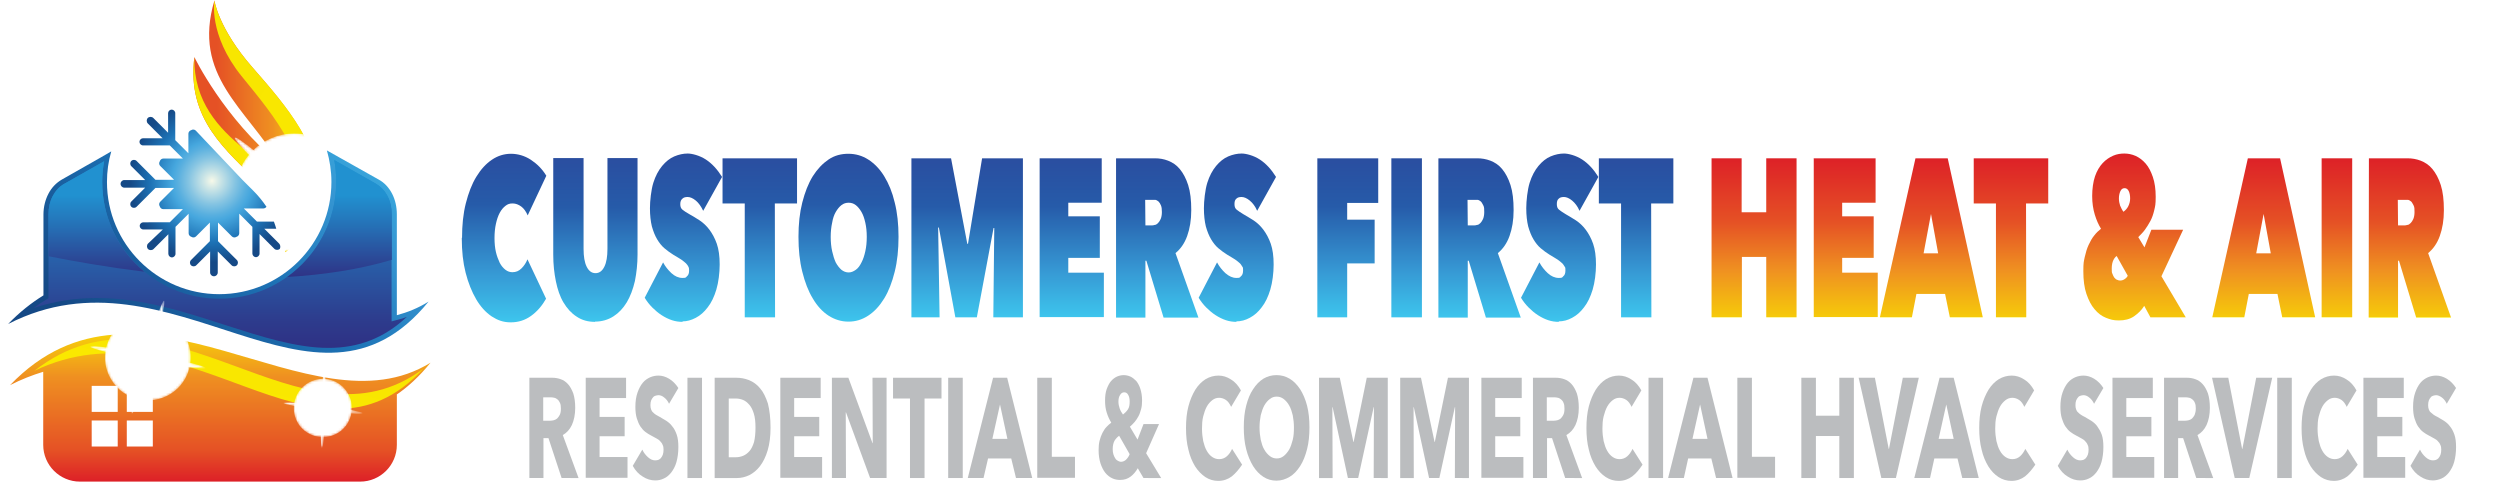 <?xml version="1.0" encoding="utf-8"?>
<!-- Generator: Adobe Illustrator 28.5.0, SVG Export Plug-In . SVG Version: 9.03 Build 54727)  -->
<svg version="1.0" id="Capa_1" xmlns="http://www.w3.org/2000/svg" xmlns:xlink="http://www.w3.org/1999/xlink" x="0px" y="0px"
	 viewBox="0 0 1047 206.5" style="enable-background:new 0 0 1047 206.5;" xml:space="preserve">
<style type="text/css">
	.st0{enable-background:new    ;}
	.st1{fill:url(#SVGID_1_);}
	.st2{fill:url(#SVGID_00000156555974670373601370000007345174037032449958_);}
	.st3{fill:url(#SVGID_00000021826434552894742800000001110598627174698114_);}
	.st4{fill:url(#SVGID_00000005225633471573736700000003843275730656669589_);}
	.st5{fill:url(#SVGID_00000121963021694946499990000013967065582857217923_);}
	.st6{fill:url(#SVGID_00000042704176701531954270000004928838211415836825_);}
	.st7{fill:url(#SVGID_00000165916551422902450990000018422292698804424089_);}
	.st8{fill:url(#SVGID_00000140728366687735625800000001970212272519703175_);}
	.st9{fill:url(#SVGID_00000132798532616201524690000010618262227048807333_);}
	.st10{fill:url(#SVGID_00000035516380153406532250000015505511432540265603_);}
	.st11{fill:url(#SVGID_00000036948840558113259260000006530774166809907361_);}
	.st12{fill:url(#SVGID_00000180356856136983586860000005781449548715778689_);}
	.st13{fill:url(#SVGID_00000074402755564023025390000005168895018141330325_);}
	.st14{fill:url(#SVGID_00000112621811717245125200000001612873830731520176_);}
	.st15{fill:url(#SVGID_00000129899305976861896360000011234265052145186495_);}
	.st16{fill:url(#SVGID_00000137819494116424318820000009660189559488314035_);}
	.st17{fill:url(#SVGID_00000068654654807558276810000016921362227645751435_);}
	.st18{fill:url(#SVGID_00000161620883455322259870000017753625025617360514_);}
	.st19{fill:url(#SVGID_00000036959667839546363740000017893951889744849290_);}
	.st20{fill:url(#SVGID_00000016058357208124999040000015727644458646160823_);}
	.st21{fill:url(#SVGID_00000174570026237121491850000015068063398390932649_);}
	.st22{fill:url(#SVGID_00000132791662348631262990000004118294510651508098_);}
	.st23{fill:#BBBDBF;}
	.st24{fill-rule:evenodd;clip-rule:evenodd;fill:url(#SVGID_00000109722535629129407430000008261543773362921369_);}
	.st25{fill-rule:evenodd;clip-rule:evenodd;fill:url(#SVGID_00000146462895050902657630000010055312802731588254_);}
	.st26{filter:url(#Adobe_OpacityMaskFilter);}
	.st27{filter:url(#Adobe_OpacityMaskFilter_00000125599387556900530260000008352811973380256154_);}
	
		.st28{mask:url(#SVGID_00000152225933818672229980000002879287526011256497_);fill-rule:evenodd;clip-rule:evenodd;fill:url(#SVGID_00000025417059451164075720000007196365249329074318_);}
	.st29{fill-rule:evenodd;clip-rule:evenodd;fill:url(#SVGID_00000030450329177634529760000007243531861171685550_);}
	.st30{filter:url(#Adobe_OpacityMaskFilter_00000077293702787956307980000003281918888167856523_);}
	.st31{fill:url(#SVGID_00000028300410639692063850000010784511916214725513_);}
	.st32{mask:url(#SVGID_00000126293434121568903480000000031787491148417209_);fill:#FFFFFF;}
	.st33{filter:url(#Adobe_OpacityMaskFilter_00000044162167514785990650000003656521852735546281_);}
	.st34{fill:url(#SVGID_00000103254514936387989930000013545176404308769941_);}
	.st35{mask:url(#SVGID_00000018930166330873302610000007417292599205799068_);fill:#FFFFFF;}
	.st36{filter:url(#Adobe_OpacityMaskFilter_00000089556692928857957970000014656966797732573845_);}
	.st37{fill:url(#SVGID_00000127017582701908410700000003711338638054197907_);}
	.st38{mask:url(#SVGID_00000047746504071221633650000007456548397782568324_);fill:#FFFFFF;}
	.st39{filter:url(#Adobe_OpacityMaskFilter_00000103244394003481000630000006275090501599586693_);}
	.st40{fill:url(#SVGID_00000099647390854356289590000006237865578247051154_);}
	.st41{mask:url(#SVGID_00000075150873463678009820000015184702878083039902_);fill:#FFFFFF;}
	.st42{fill-rule:evenodd;clip-rule:evenodd;fill:url(#SVGID_00000111887839480651395090000007397291150957835402_);}
	.st43{filter:url(#Adobe_OpacityMaskFilter_00000016056618328474133940000014776659491794057347_);}
	.st44{filter:url(#Adobe_OpacityMaskFilter_00000153683549652126026460000002533631588159124410_);}
	
		.st45{mask:url(#SVGID_00000029758002243637876010000009389074951669828746_);fill-rule:evenodd;clip-rule:evenodd;fill:url(#SVGID_00000103969762887690007150000005929689580077017276_);}
	.st46{fill-rule:evenodd;clip-rule:evenodd;fill:url(#SVGID_00000060708630365251237730000006972445811064929679_);}
	.st47{filter:url(#Adobe_OpacityMaskFilter_00000160184981158030636640000013291799693133950848_);}
	.st48{filter:url(#Adobe_OpacityMaskFilter_00000088843404717572008740000010967096700523577262_);}
	
		.st49{mask:url(#SVGID_00000161618959783825051760000016684193094087788206_);fill-rule:evenodd;clip-rule:evenodd;fill:url(#SVGID_00000031894307196329669030000008598584579467609244_);}
	.st50{fill-rule:evenodd;clip-rule:evenodd;fill:url(#SVGID_00000041289971159650267480000004055002779988332930_);}
	.st51{filter:url(#Adobe_OpacityMaskFilter_00000026861269099039629200000016075862148419837884_);}
	.st52{filter:url(#Adobe_OpacityMaskFilter_00000117640752425046677840000008135066779660898997_);}
	
		.st53{mask:url(#SVGID_00000145738441739958018000000017308770137426609318_);fill-rule:evenodd;clip-rule:evenodd;fill:url(#SVGID_00000041976484039967529670000000467531405129287834_);}
	.st54{fill-rule:evenodd;clip-rule:evenodd;fill:url(#SVGID_00000109732177641182224630000010665330665934198921_);}
	.st55{filter:url(#Adobe_OpacityMaskFilter_00000016756321169117388110000015443900257491399306_);}
	.st56{filter:url(#Adobe_OpacityMaskFilter_00000008837795114664279770000017486110897171847347_);}
	
		.st57{mask:url(#SVGID_00000126321567330340657110000016743367074184552891_);fill-rule:evenodd;clip-rule:evenodd;fill:url(#SVGID_00000097475654562632550650000013812707272195022987_);}
	.st58{fill-rule:evenodd;clip-rule:evenodd;fill:url(#SVGID_00000032621556326342679240000006455878951974475923_);}
	.st59{filter:url(#Adobe_OpacityMaskFilter_00000119832802087986085220000007425353915876401051_);}
	.st60{fill:url(#SVGID_00000181789060280787988420000009745592841694206141_);}
	.st61{mask:url(#SVGID_00000001646869942305659320000010833215123145765537_);fill:#FFFFFF;}
	.st62{filter:url(#Adobe_OpacityMaskFilter_00000075860609963225527280000017553249169119319462_);}
	.st63{fill:url(#SVGID_00000101805867007453904120000007509535037564981166_);}
	.st64{mask:url(#SVGID_00000124142787476333648640000014767039183627424642_);fill:#FFFFFF;}
	.st65{filter:url(#Adobe_OpacityMaskFilter_00000131345601909298522700000011672837410510924419_);}
	.st66{fill:url(#SVGID_00000106148777523893081870000000250930468854915238_);}
	.st67{mask:url(#SVGID_00000133530054228202689770000016356893068818545077_);fill:#FFFFFF;}
	.st68{filter:url(#Adobe_OpacityMaskFilter_00000181048271186154593730000013202363154681971609_);}
	.st69{fill:url(#SVGID_00000078765436735117436900000017271128403918955677_);}
	.st70{mask:url(#SVGID_00000047032959238016139830000008372194059842512049_);fill:#FFFFFF;}
	.st71{filter:url(#Adobe_OpacityMaskFilter_00000111187640972694593910000011908354823128014239_);}
	.st72{fill:url(#SVGID_00000106857277794062442030000012237132979469161138_);}
	.st73{mask:url(#SVGID_00000082328162371827881560000009965507655752054716_);fill:#FFFFFF;}
	.st74{filter:url(#Adobe_OpacityMaskFilter_00000122707453794503821990000001600948934330567326_);}
	.st75{fill:url(#SVGID_00000041986123053348905360000008842885470515523713_);}
	.st76{mask:url(#SVGID_00000129926090106834220380000003626393492336271036_);fill:#FFFFFF;}
	.st77{filter:url(#Adobe_OpacityMaskFilter_00000073696819106993656780000017529672180549935011_);}
	.st78{fill:url(#SVGID_00000127740099338813107860000008303840564618642079_);}
	.st79{mask:url(#SVGID_00000083803352754521770400000008938078740804734389_);fill:#FFFFFF;}
	.st80{filter:url(#Adobe_OpacityMaskFilter_00000031184958232121691810000018030168758883582397_);}
	.st81{fill:url(#SVGID_00000061434019285583805470000009396455738461258388_);}
	.st82{mask:url(#SVGID_00000115489797773662552420000003473603911194944926_);fill:#FFFFFF;}
	.st83{fill-rule:evenodd;clip-rule:evenodd;fill:#FFFFFF;}
	.st84{fill-rule:evenodd;clip-rule:evenodd;fill:url(#SVGID_00000044882674300347487300000016337281028782962822_);}
</style>
<g class="st0">
	<g id="Capa_1-2">
		
			<linearGradient id="SVGID_1_" gradientUnits="userSpaceOnUse" x1="211.1" y1="1878.8" x2="211.1" y2="1808.5" gradientTransform="matrix(1 0 0 1 0 -1744)">
			<stop  offset="0" style="stop-color:#3DC5ED"/>
			<stop  offset="0.3" style="stop-color:#3697D3"/>
			<stop  offset="0.7" style="stop-color:#265BA9"/>
			<stop  offset="1" style="stop-color:#2A4EA0"/>
		</linearGradient>
		<path class="st1" d="M193.5,99.6c0-5.3,0.5-10.2,1.6-14.5s2.5-8,4.4-11.1s4-5.4,6.5-7.1s5.2-2.5,8-2.5s5.7,0.8,8.3,2.5
			s4.8,3.9,6.5,6.7L221,90.2c-0.7-1.6-1.6-2.9-2.7-3.7c-1.1-0.8-2.3-1.3-3.6-1.3s-2.1,0.3-3,1s-1.7,1.6-2.4,2.9s-1.2,2.8-1.6,4.6
			c-0.4,1.8-0.6,3.8-0.6,6s0.2,4.2,0.6,5.9c0.4,1.7,1,3.2,1.6,4.5c0.7,1.3,1.5,2.2,2.4,2.9s1.9,1,2.9,1c1.5,0,2.7-0.5,3.8-1.6
			s1.9-2.3,2.5-3.8l7.8,16.5c-1.7,3-3.8,5.4-6.3,7.2s-5.3,2.7-8.5,2.7s-5.5-0.9-8-2.5c-2.5-1.7-4.7-4.1-6.5-7.2s-3.3-6.8-4.4-11.1
			c-1.1-4.3-1.6-9.1-1.6-14.3l0,0v-0.3H193.5z"/>
		
			<linearGradient id="SVGID_00000093871485328213079300000015535093562234126724_" gradientUnits="userSpaceOnUse" x1="249.35" y1="1878.8" x2="249.35" y2="1810.3" gradientTransform="matrix(1 0 0 1 0 -1744)">
			<stop  offset="0" style="stop-color:#3DC5ED"/>
			<stop  offset="0.3" style="stop-color:#3697D3"/>
			<stop  offset="0.7" style="stop-color:#265BA9"/>
			<stop  offset="1" style="stop-color:#2A4EA0"/>
		</linearGradient>
		<path style="fill:url(#SVGID_00000093871485328213079300000015535093562234126724_);" d="M249.2,134.8c-2.9,0-5.5-0.7-7.7-2.2
			c-2.2-1.4-4-3.4-5.5-5.9s-2.5-5.5-3.2-8.9s-1.1-7.1-1.1-11.1V66.2h12.7v38c0,3.2,0.4,5.7,1.3,7.5c0.9,1.8,2.1,2.7,3.7,2.7
			s2.8-0.9,3.7-2.7s1.3-4.3,1.3-7.5v-38H267v40.4c0,3.9-0.4,7.6-1.1,11.1c-0.8,3.4-1.9,6.4-3.4,8.9c-1.5,2.5-3.4,4.5-5.6,5.9
			c-2.2,1.4-4.8,2.2-7.8,2.2h0.1V134.8z"/>
		
			<linearGradient id="SVGID_00000032631592462590495750000011389279948055206582_" gradientUnits="userSpaceOnUse" x1="286.2" y1="1878.8" x2="286.2" y2="1808.4" gradientTransform="matrix(1 0 0 1 0 -1744)">
			<stop  offset="0" style="stop-color:#3DC5ED"/>
			<stop  offset="0.3" style="stop-color:#3697D3"/>
			<stop  offset="0.7" style="stop-color:#265BA9"/>
			<stop  offset="1" style="stop-color:#2A4EA0"/>
		</linearGradient>
		<path style="fill:url(#SVGID_00000032631592462590495750000011389279948055206582_);" d="M285.9,134.8c-1.5,0-3-0.2-4.5-0.7
			s-2.9-1.2-4.3-2.1c-1.4-0.9-2.7-2-3.9-3.2s-2.3-2.6-3.2-4.1l7.7-14.8c0.9,1.7,2.1,3.2,3.5,4.5s3,2,4.6,2s1.4-0.2,1.9-0.7
			c0.6-0.4,0.9-1.3,0.9-2.4s-0.1-1.2-0.3-1.6s-0.5-0.9-1-1.4s-1.2-1-2-1.6c-0.9-0.6-2-1.2-3.3-2s-2.5-1.7-3.7-2.7s-2.2-2.3-3.1-3.8
			s-1.6-3.3-2.2-5.4c-0.5-2.1-0.8-4.6-0.8-7.6s0.5-7.7,1.4-10.6s2.2-5.3,3.7-7.1c1.5-1.8,3.2-3.2,5.1-4s3.8-1.2,5.6-1.2
			s5,0.8,7.6,2.5s4.8,4.1,6.8,7.3l-7.9,14.2c-0.9-1.9-1.9-3.3-3.1-4.3s-2.4-1.5-3.4-1.5s-1.7,0.2-2.2,0.7c-0.6,0.5-0.9,1.2-0.9,2.3
			s0.3,1.8,0.9,2.3s1.5,1.1,2.9,1.9s2.8,1.6,4.3,2.6s2.9,2.3,4.1,3.9s2.3,3.6,3.1,5.9s1.2,5.2,1.2,8.7s-0.5,7.5-1.4,10.5
			s-2.1,5.5-3.6,7.4c-1.5,2-3.1,3.4-5,4.4s-3.7,1.5-5.6,1.5l0,0L285.9,134.8L285.9,134.8z"/>
		
			<linearGradient id="SVGID_00000093899961330412857540000018152771946454521989_" gradientUnits="userSpaceOnUse" x1="318.2" y1="1876.9" x2="318.2" y2="1810.3" gradientTransform="matrix(1 0 0 1 0 -1744)">
			<stop  offset="0" style="stop-color:#3DC5ED"/>
			<stop  offset="0.3" style="stop-color:#3697D3"/>
			<stop  offset="0.7" style="stop-color:#265BA9"/>
			<stop  offset="1" style="stop-color:#2A4EA0"/>
		</linearGradient>
		<path style="fill:url(#SVGID_00000093899961330412857540000018152771946454521989_);" d="M324.6,132.9h-12.7V85.2h-9.3V66.3h31.2
			v18.9h-9.3L324.6,132.9L324.6,132.9L324.6,132.9z"/>
		
			<linearGradient id="SVGID_00000057859335005399022710000003855397790158561667_" gradientUnits="userSpaceOnUse" x1="355.35" y1="1878.8" x2="355.35" y2="1808.4" gradientTransform="matrix(1 0 0 1 0 -1744)">
			<stop  offset="0" style="stop-color:#3DC5ED"/>
			<stop  offset="0.3" style="stop-color:#3697D3"/>
			<stop  offset="0.7" style="stop-color:#265BA9"/>
			<stop  offset="1" style="stop-color:#2A4EA0"/>
		</linearGradient>
		<path style="fill:url(#SVGID_00000057859335005399022710000003855397790158561667_);" d="M334.4,99.2c0-5.3,0.5-10.1,1.6-14.4
			s2.5-7.9,4.4-11c1.9-3,4.1-5.3,6.6-7s5.3-2.4,8.3-2.4s5.8,0.8,8.3,2.4s4.8,3.9,6.7,7s3.4,6.7,4.4,11c1.1,4.3,1.6,9.1,1.6,14.4
			s-0.5,10.2-1.6,14.6s-2.5,8.1-4.4,11.2s-4.1,5.5-6.7,7.2s-5.3,2.5-8.3,2.5s-5.8-0.9-8.3-2.5c-2.6-1.7-4.8-4.1-6.6-7.2
			c-1.9-3.1-3.3-6.8-4.4-11.2S334.4,104.6,334.4,99.2z M347.9,99.2c0,2.2,0.2,4.2,0.6,6s0.9,3.4,1.5,4.7c0.7,1.3,1.5,2.3,2.4,3.1
			c0.9,0.7,1.9,1.1,3,1.1s2-0.4,3-1.1s1.7-1.7,2.4-3.1c0.7-1.3,1.2-2.9,1.6-4.7s0.6-3.8,0.6-6s-0.2-4.1-0.6-5.9s-0.9-3.3-1.6-4.5
			s-1.5-2.2-2.4-2.9c-0.9-0.7-1.9-1-3-1s-2.1,0.3-3,1s-1.7,1.7-2.4,2.9s-1.2,2.7-1.5,4.5C348.1,95.1,347.9,97.1,347.9,99.2z"/>
		
			<linearGradient id="SVGID_00000142870947306230509680000009314439637129872516_" gradientUnits="userSpaceOnUse" x1="405.05" y1="1876.9" x2="405.05" y2="1810.3" gradientTransform="matrix(1 0 0 1 0 -1744)">
			<stop  offset="0" style="stop-color:#3DC5ED"/>
			<stop  offset="0.3" style="stop-color:#3697D3"/>
			<stop  offset="0.7" style="stop-color:#265BA9"/>
			<stop  offset="1" style="stop-color:#2A4EA0"/>
		</linearGradient>
		<path style="fill:url(#SVGID_00000142870947306230509680000009314439637129872516_);" d="M392.9,95.3l0.6,37.6h-11.8V66.3h16.6
			l6.8,35.8h0.3l5.9-35.8h17.1v66.6H416l0.4-37.4h-0.3l-7,37.4h-9l-6.9-37.6L392.9,95.3L392.9,95.3z"/>
		
			<linearGradient id="SVGID_00000126284396480537553270000003145295744041894030_" gradientUnits="userSpaceOnUse" x1="448.85" y1="1876.9" x2="448.85" y2="1810.3" gradientTransform="matrix(1 0 0 1 0 -1744)">
			<stop  offset="0" style="stop-color:#3DC5ED"/>
			<stop  offset="0.3" style="stop-color:#3697D3"/>
			<stop  offset="0.7" style="stop-color:#265BA9"/>
			<stop  offset="1" style="stop-color:#2A4EA0"/>
		</linearGradient>
		<path style="fill:url(#SVGID_00000126284396480537553270000003145295744041894030_);" d="M435.4,66.3h26v18.6h-14v5.7h13.2V108
			h-13.2v6.2h14.9v18.6h-26.9V66.3L435.4,66.3L435.4,66.3z"/>
		
			<linearGradient id="SVGID_00000154399855467778704240000000207334840170643865_" gradientUnits="userSpaceOnUse" x1="484.65" y1="1876.9" x2="484.65" y2="1810.3" gradientTransform="matrix(1 0 0 1 0 -1744)">
			<stop  offset="0" style="stop-color:#3DC5ED"/>
			<stop  offset="0.3" style="stop-color:#3697D3"/>
			<stop  offset="0.7" style="stop-color:#265BA9"/>
			<stop  offset="1" style="stop-color:#2A4EA0"/>
		</linearGradient>
		<path style="fill:url(#SVGID_00000154399855467778704240000000207334840170643865_);" d="M467.5,66.3h16.2c1.9,0,3.7,0.3,5.5,1
			s3.5,1.8,4.9,3.5s2.6,3.9,3.5,6.7c0.9,2.8,1.3,6.3,1.3,10.5s-0.6,7.7-1.7,10.8s-2.8,5.5-4.9,7.2l9.6,27h-14.6l-7.2-23.8h-0.4V133
			h-12.3V66.4L467.5,66.3L467.5,66.3z M479.7,94.4h2.5c0.4,0,0.9,0,1.4-0.2c0.5,0,1-0.4,1.4-0.8s0.8-1,1.1-1.7s0.5-1.7,0.5-2.9
			s-0.1-2.1-0.4-2.8s-0.6-1.2-1-1.6c-0.4-0.3-0.8-0.6-1.3-0.7c-0.5,0-0.9,0-1.3,0h-3L479.7,94.4L479.7,94.4L479.7,94.4z"/>
		
			<linearGradient id="SVGID_00000106854884951250778580000013473631462871602095_" gradientUnits="userSpaceOnUse" x1="518.2" y1="1878.8" x2="518.2" y2="1808.4" gradientTransform="matrix(1 0 0 1 0 -1744)">
			<stop  offset="0" style="stop-color:#3DC5ED"/>
			<stop  offset="0.3" style="stop-color:#3697D3"/>
			<stop  offset="0.7" style="stop-color:#265BA9"/>
			<stop  offset="1" style="stop-color:#2A4EA0"/>
		</linearGradient>
		<path style="fill:url(#SVGID_00000106854884951250778580000013473631462871602095_);" d="M517.9,134.8c-1.5,0-3-0.2-4.5-0.7
			s-2.9-1.2-4.3-2.1c-1.4-0.9-2.7-2-3.9-3.2s-2.3-2.6-3.2-4.1l7.7-14.8c0.9,1.7,2.1,3.2,3.5,4.5c1.5,1.3,3,2,4.6,2s1.4-0.2,1.9-0.7
			c0.6-0.4,0.9-1.3,0.9-2.4s0-1.2-0.3-1.6s-0.5-0.9-1-1.4s-1.2-1-2-1.6c-0.9-0.6-2-1.2-3.3-2s-2.5-1.7-3.7-2.7s-2.2-2.3-3.1-3.8
			s-1.6-3.3-2.2-5.4c-0.5-2.1-0.8-4.6-0.8-7.6s0.5-7.7,1.4-10.6s2.2-5.3,3.7-7.1c1.5-1.8,3.2-3.2,5.1-4s3.8-1.2,5.6-1.2
			s5,0.8,7.6,2.5s4.8,4.1,6.8,7.3l-7.9,14.2c-0.8-1.9-1.9-3.3-3.1-4.3s-2.4-1.5-3.4-1.5s-1.7,0.2-2.2,0.7c-0.6,0.5-0.8,1.2-0.8,2.3
			s0.3,1.8,0.9,2.3s1.5,1.1,2.8,1.9s2.8,1.6,4.3,2.6s2.9,2.3,4.1,3.9s2.3,3.6,3.1,5.9s1.2,5.2,1.2,8.7s-0.5,7.5-1.4,10.5
			s-2.1,5.5-3.6,7.4c-1.5,2-3.1,3.4-5,4.4c-1.8,1-3.7,1.5-5.7,1.5l0,0L517.9,134.8L517.9,134.8z"/>
		
			<linearGradient id="SVGID_00000106828902079239524620000017032047172058023047_" gradientUnits="userSpaceOnUse" x1="564.45" y1="1876.9" x2="564.45" y2="1810.3" gradientTransform="matrix(1 0 0 1 0 -1744)">
			<stop  offset="0" style="stop-color:#3DC5ED"/>
			<stop  offset="0.3" style="stop-color:#3697D3"/>
			<stop  offset="0.7" style="stop-color:#265BA9"/>
			<stop  offset="1" style="stop-color:#2A4EA0"/>
		</linearGradient>
		<path style="fill:url(#SVGID_00000106828902079239524620000017032047172058023047_);" d="M564.2,92h11.5v18.3h-11.5v22.6h-12.5
			V66.3h25.5V85h-13V92L564.2,92L564.2,92z"/>
		
			<linearGradient id="SVGID_00000009562172248010160990000013562938493785445289_" gradientUnits="userSpaceOnUse" x1="589.1" y1="1876.9" x2="589.1" y2="1810.3" gradientTransform="matrix(1 0 0 1 0 -1744)">
			<stop  offset="0" style="stop-color:#3DC5ED"/>
			<stop  offset="0.3" style="stop-color:#3697D3"/>
			<stop  offset="0.7" style="stop-color:#265BA9"/>
			<stop  offset="1" style="stop-color:#2A4EA0"/>
		</linearGradient>
		<path style="fill:url(#SVGID_00000009562172248010160990000013562938493785445289_);" d="M582.7,66.3h12.8v66.6h-12.8V66.3z"/>
		
			<linearGradient id="SVGID_00000088841539542531297540000010627695133681260721_" gradientUnits="userSpaceOnUse" x1="619.65" y1="1876.9" x2="619.65" y2="1810.3" gradientTransform="matrix(1 0 0 1 0 -1744)">
			<stop  offset="0" style="stop-color:#3DC5ED"/>
			<stop  offset="0.3" style="stop-color:#3697D3"/>
			<stop  offset="0.7" style="stop-color:#265BA9"/>
			<stop  offset="1" style="stop-color:#2A4EA0"/>
		</linearGradient>
		<path style="fill:url(#SVGID_00000088841539542531297540000010627695133681260721_);" d="M602.5,66.3h16.2c1.8,0,3.7,0.3,5.5,1
			s3.5,1.8,4.9,3.5s2.6,3.9,3.5,6.7s1.3,6.3,1.3,10.5s-0.6,7.7-1.7,10.8s-2.8,5.5-4.9,7.2l9.6,27h-14.6l-7.2-23.8h-0.4V133h-12.3
			V66.4L602.5,66.3L602.5,66.3z M614.7,94.4h2.5c0.4,0,0.9,0,1.4-0.2c0.5,0,1-0.4,1.4-0.8s0.8-1,1.1-1.7s0.5-1.7,0.5-2.9
			s0-2.1-0.4-2.8s-0.6-1.2-1-1.6c-0.4-0.3-0.8-0.6-1.3-0.7c-0.5,0-0.9,0-1.3,0h-3L614.7,94.4L614.7,94.4L614.7,94.4z"/>
		
			<linearGradient id="SVGID_00000157992130916224974770000018222929811596292242_" gradientUnits="userSpaceOnUse" x1="653.2" y1="1878.8" x2="653.2" y2="1808.4" gradientTransform="matrix(1 0 0 1 0 -1744)">
			<stop  offset="0" style="stop-color:#3DC5ED"/>
			<stop  offset="0.3" style="stop-color:#3697D3"/>
			<stop  offset="0.7" style="stop-color:#265BA9"/>
			<stop  offset="1" style="stop-color:#2A4EA0"/>
		</linearGradient>
		<path style="fill:url(#SVGID_00000157992130916224974770000018222929811596292242_);" d="M652.9,134.8c-1.5,0-3-0.2-4.5-0.7
			s-2.9-1.2-4.3-2.1c-1.4-0.9-2.7-2-3.9-3.2s-2.3-2.6-3.2-4.1l7.7-14.8c0.9,1.7,2.1,3.2,3.5,4.5s3,2,4.6,2s1.4-0.2,1.9-0.7
			c0.6-0.4,0.9-1.3,0.9-2.4s0-1.2-0.3-1.6s-0.5-0.9-1-1.4s-1.2-1-2-1.6c-0.9-0.6-2-1.2-3.3-2s-2.5-1.7-3.7-2.7s-2.2-2.3-3.1-3.8
			s-1.6-3.3-2.2-5.4c-0.5-2.1-0.8-4.6-0.8-7.6s0.5-7.7,1.4-10.6s2.2-5.3,3.7-7.1c1.5-1.8,3.2-3.2,5.1-4s3.8-1.2,5.6-1.2
			s5,0.8,7.6,2.5s4.8,4.1,6.8,7.3l-7.9,14.2c-0.8-1.9-1.9-3.3-3.1-4.3s-2.4-1.5-3.4-1.5s-1.7,0.2-2.2,0.7c-0.6,0.5-0.8,1.2-0.8,2.3
			s0.3,1.8,0.9,2.3s1.5,1.1,2.8,1.9s2.8,1.6,4.3,2.6s2.9,2.3,4.1,3.9s2.3,3.6,3.1,5.9s1.2,5.2,1.2,8.7s-0.5,7.5-1.4,10.5
			s-2.1,5.5-3.6,7.4c-1.5,2-3.1,3.4-5,4.4c-1.8,1-3.7,1.5-5.7,1.5l0,0L652.9,134.8L652.9,134.8z"/>
		
			<linearGradient id="SVGID_00000098918445307692235610000001143356256595513765_" gradientUnits="userSpaceOnUse" x1="685.2" y1="1876.9" x2="685.2" y2="1810.3" gradientTransform="matrix(1 0 0 1 0 -1744)">
			<stop  offset="0" style="stop-color:#3DC5ED"/>
			<stop  offset="0.3" style="stop-color:#3697D3"/>
			<stop  offset="0.7" style="stop-color:#265BA9"/>
			<stop  offset="1" style="stop-color:#2A4EA0"/>
		</linearGradient>
		<path style="fill:url(#SVGID_00000098918445307692235610000001143356256595513765_);" d="M691.6,132.9h-12.7V85.2h-9.3V66.3h31.2
			v18.9h-9.3L691.6,132.9L691.6,132.9L691.6,132.9z"/>
		
			<linearGradient id="SVGID_00000084504967668559452360000016681872104892430469_" gradientUnits="userSpaceOnUse" x1="734.6" y1="1876.9" x2="734.6" y2="1810.3" gradientTransform="matrix(1 0 0 1 0 -1744)">
			<stop  offset="0" style="stop-color:#FAE800"/>
			<stop  offset="0" style="stop-color:#F6CA0A"/>
			<stop  offset="0.3" style="stop-color:#EF9021"/>
			<stop  offset="0.6" style="stop-color:#E55125"/>
			<stop  offset="1" style="stop-color:#DD2127"/>
		</linearGradient>
		<path style="fill:url(#SVGID_00000084504967668559452360000016681872104892430469_);" d="M739.8,107.6h-10.3v25.3h-12.7V66.3h12.6
			v22.6h10.3V66.3h12.7v66.6h-12.7v-25.3L739.8,107.6L739.8,107.6z"/>
		
			<linearGradient id="SVGID_00000173880984842272901630000006800438723517141419_" gradientUnits="userSpaceOnUse" x1="772.95" y1="1876.9" x2="772.95" y2="1810.3" gradientTransform="matrix(1 0 0 1 0 -1744)">
			<stop  offset="0" style="stop-color:#FAE800"/>
			<stop  offset="0" style="stop-color:#F6CA0A"/>
			<stop  offset="0.3" style="stop-color:#EF9021"/>
			<stop  offset="0.6" style="stop-color:#E55125"/>
			<stop  offset="1" style="stop-color:#DD2127"/>
		</linearGradient>
		<path style="fill:url(#SVGID_00000173880984842272901630000006800438723517141419_);" d="M759.5,66.3h26v18.6h-14v5.7h13.2V108
			h-13.2v6.2h14.9v18.6h-26.8V66.2L759.5,66.3L759.5,66.3z"/>
		
			<linearGradient id="SVGID_00000054265814175313828080000001541705298023737278_" gradientUnits="userSpaceOnUse" x1="808.85" y1="1876.9" x2="808.85" y2="1810.3" gradientTransform="matrix(1 0 0 1 0 -1744)">
			<stop  offset="0" style="stop-color:#FAE800"/>
			<stop  offset="0" style="stop-color:#F6CA0A"/>
			<stop  offset="0.3" style="stop-color:#EF9021"/>
			<stop  offset="0.6" style="stop-color:#E55125"/>
			<stop  offset="1" style="stop-color:#DD2127"/>
		</linearGradient>
		<path style="fill:url(#SVGID_00000054265814175313828080000001541705298023737278_);" d="M802.2,66.3h13.5l14.7,66.6h-13.8l-2-9.8
			h-12l-1.9,9.8h-13.4L802.2,66.3L802.2,66.3z M808.7,89.6l-3.1,16.5h6.1L808.7,89.6z"/>
		
			<linearGradient id="SVGID_00000021081728796786971560000011571467243572962735_" gradientUnits="userSpaceOnUse" x1="842.2" y1="1876.9" x2="842.2" y2="1810.3" gradientTransform="matrix(1 0 0 1 0 -1744)">
			<stop  offset="0" style="stop-color:#FAE800"/>
			<stop  offset="0" style="stop-color:#F6CA0A"/>
			<stop  offset="0.3" style="stop-color:#EF9021"/>
			<stop  offset="0.6" style="stop-color:#E55125"/>
			<stop  offset="1" style="stop-color:#DD2127"/>
		</linearGradient>
		<path style="fill:url(#SVGID_00000021081728796786971560000011571467243572962735_);" d="M848.6,132.9h-12.7V85.2h-9.3V66.3h31.2
			v18.9h-9.3L848.6,132.9L848.6,132.9L848.6,132.9z"/>
		
			<linearGradient id="SVGID_00000034067622032953730150000001889591766234791081_" gradientUnits="userSpaceOnUse" x1="893.95" y1="1878.3" x2="893.95" y2="1808.4" gradientTransform="matrix(1 0 0 1 0 -1744)">
			<stop  offset="0" style="stop-color:#FAE800"/>
			<stop  offset="0" style="stop-color:#F6CA0A"/>
			<stop  offset="0.3" style="stop-color:#EF9021"/>
			<stop  offset="0.6" style="stop-color:#E55125"/>
			<stop  offset="1" style="stop-color:#DD2127"/>
		</linearGradient>
		<path style="fill:url(#SVGID_00000034067622032953730150000001889591766234791081_);" d="M898,128.1c-1.1,1.8-2.6,3.2-4.3,4.4
			c-1.8,1.2-3.9,1.7-6.3,1.7s-3.6-0.4-5.4-1.1s-3.4-1.9-4.8-3.6c-1.4-1.6-2.5-3.8-3.4-6.4s-1.3-5.8-1.3-9.5s0.2-4.1,0.6-6
			c0.4-1.8,0.9-3.5,1.6-5c0.7-1.5,1.4-2.8,2.3-3.9c0.9-1.2,1.9-2.1,2.9-2.9c-1-1.6-1.9-3.6-2.6-5.9c-0.7-2.3-1.1-4.9-1.1-7.8
			s0.4-6,1.2-8.3s1.9-4.1,3.2-5.5s2.8-2.4,4.4-3.1s3.2-0.9,4.7-0.9s3.1,0.3,4.7,1c1.5,0.7,2.9,1.7,4.2,3.2s2.2,3.3,3,5.6
			c0.8,2.3,1.2,5.1,1.2,8.3s-0.2,3.9-0.6,5.6c-0.4,1.7-0.9,3.2-1.6,4.5s-1.5,2.6-2.3,3.7s-1.8,2.1-2.8,3.1l2.6,4.3l2.9-7.4h13.3
			l-9.1,19.5l10.2,17.2h-14.8L898,128.1L898,128.1L898,128.1z M886.5,107.2c-0.5,0.3-1,0.9-1.4,1.7c-0.4,0.8-0.7,2-0.7,3.5
			s0,1.7,0.3,2.3c0.2,0.6,0.5,1.2,0.8,1.6s0.8,0.8,1.2,0.9c0.4,0.2,0.8,0.3,1.2,0.3c0.7,0,1.3-0.2,1.9-0.6c0.6-0.4,1-0.8,1.3-1.4
			l-4.7-8.4L886.5,107.2L886.5,107.2z M889.8,78.8c-0.8,0-1.4,0.4-1.8,1.3c-0.4,0.9-0.6,1.9-0.6,3s0.2,2.1,0.5,3
			c0.4,0.9,0.8,1.8,1.4,2.6c0.8-0.6,1.5-1.3,2-2.3s0.8-2.1,0.8-3.3s-0.2-2.3-0.6-3.1C891.1,79.2,890.5,78.8,889.8,78.8L889.8,78.8
			L889.8,78.8z"/>
		
			<linearGradient id="SVGID_00000082325954353324451000000018267913838673794207_" gradientUnits="userSpaceOnUse" x1="948.05" y1="1876.9" x2="948.05" y2="1810.3" gradientTransform="matrix(1 0 0 1 0 -1744)">
			<stop  offset="0" style="stop-color:#FAE800"/>
			<stop  offset="0" style="stop-color:#F6CA0A"/>
			<stop  offset="0.3" style="stop-color:#EF9021"/>
			<stop  offset="0.6" style="stop-color:#E55125"/>
			<stop  offset="1" style="stop-color:#DD2127"/>
		</linearGradient>
		<path style="fill:url(#SVGID_00000082325954353324451000000018267913838673794207_);" d="M941.4,66.3h13.5l14.7,66.6h-13.8l-2-9.8
			h-12l-1.9,9.8h-13.4L941.4,66.3L941.4,66.3z M948,89.6l-3.1,16.5h6.1L948,89.6z"/>
		
			<linearGradient id="SVGID_00000139285915622891709850000003111790591197550747_" gradientUnits="userSpaceOnUse" x1="978.7" y1="1876.9" x2="978.7" y2="1810.3" gradientTransform="matrix(1 0 0 1 0 -1744)">
			<stop  offset="0" style="stop-color:#FAE800"/>
			<stop  offset="0" style="stop-color:#F6CA0A"/>
			<stop  offset="0.3" style="stop-color:#EF9021"/>
			<stop  offset="0.6" style="stop-color:#E55125"/>
			<stop  offset="1" style="stop-color:#DD2127"/>
		</linearGradient>
		<path style="fill:url(#SVGID_00000139285915622891709850000003111790591197550747_);" d="M972.3,66.3h12.8v66.6h-12.8V66.3z"/>
		
			<linearGradient id="SVGID_00000103236447942032060860000017702208177781771444_" gradientUnits="userSpaceOnUse" x1="1009.25" y1="1876.9" x2="1009.25" y2="1810.3" gradientTransform="matrix(1 0 0 1 0 -1744)">
			<stop  offset="0" style="stop-color:#FAE800"/>
			<stop  offset="0" style="stop-color:#F6CA0A"/>
			<stop  offset="0.3" style="stop-color:#EF9021"/>
			<stop  offset="0.6" style="stop-color:#E55125"/>
			<stop  offset="1" style="stop-color:#DD2127"/>
		</linearGradient>
		<path style="fill:url(#SVGID_00000103236447942032060860000017702208177781771444_);" d="M992.1,66.3h16.2c1.8,0,3.7,0.3,5.5,1
			s3.5,1.8,4.9,3.5s2.6,3.9,3.5,6.7s1.3,6.3,1.3,10.5s-0.6,7.7-1.7,10.8s-2.8,5.5-4.9,7.2l9.6,27h-14.6l-7.2-23.8h-0.4V133H992
			L992.1,66.3L992.1,66.3L992.1,66.3z M1004.3,94.4h2.5c0.4,0,0.9,0,1.4-0.2c0.5,0,1-0.4,1.4-0.8s0.8-1,1.1-1.7s0.5-1.7,0.5-2.9
			s0-2.1-0.4-2.8s-0.6-1.2-1-1.6c-0.4-0.3-0.8-0.6-1.3-0.7c-0.5,0-0.9,0-1.3,0h-3L1004.3,94.4L1004.3,94.4L1004.3,94.4z"/>
		<g class="st0">
			<g class="st0">
				<g class="st0">
					<path class="st23" d="M235.2,200.2l-5.5-16.7h-2.1v16.7h-5.9v-42h9.6c1.2,0,2.4,0.2,3.5,0.6c1.2,0.4,2.2,1.1,3.1,2.1
						c0.9,1,1.6,2.3,2.2,3.9c0.5,1.6,0.8,3.6,0.8,6c0,2.8-0.5,5.2-1.4,7.2c-0.9,1.9-2.2,3.3-3.8,4.2l6.6,18H235.2z M234.9,171.1
						c0-1-0.1-1.8-0.4-2.4c-0.3-0.6-0.6-1.1-1-1.4c-0.4-0.3-0.8-0.6-1.3-0.7s-1-0.2-1.4-0.2h-3.3v9.8h2.9c0.5,0,1-0.1,1.5-0.2
						s1-0.4,1.4-0.7c0.4-0.4,0.8-0.9,1.1-1.5C234.8,173,234.9,172.2,234.9,171.1z"/>
					<path class="st23" d="M245.3,200.2v-42h16.9v8.5h-11.1v7.9h10.5v8.1h-10.5v8.7h11.7v8.7h-17.5V200.2z"/>
					<path class="st23" d="M280.2,169.1c-0.5-1.1-1.2-2-2-2.6c-0.8-0.7-1.7-1-2.4-1c-0.4,0-0.8,0.1-1.2,0.2
						c-0.4,0.1-0.8,0.3-1.1,0.7c-0.3,0.3-0.6,0.8-0.8,1.3c-0.2,0.5-0.3,1.2-0.3,2c0,0.7,0.1,1.3,0.3,1.8c0.2,0.5,0.4,0.9,0.8,1.2
						c0.3,0.4,0.8,0.7,1.2,1c0.5,0.3,1,0.6,1.6,0.9c0.9,0.5,1.7,1,2.7,1.6c0.9,0.6,1.8,1.3,2.5,2.3c0.8,0.9,1.4,2.1,1.9,3.5
						s0.7,3.2,0.7,5.2c0,2.4-0.3,4.5-0.8,6.3s-1.3,3.2-2.2,4.4c-0.9,1.1-1.9,2-3.1,2.5c-1.2,0.6-2.4,0.8-3.6,0.8
						c-1.8,0-3.5-0.5-5.2-1.6c-1.7-1-3.1-2.5-4.2-4.5l4-6.8c0.6,1.3,1.4,2.3,2.4,3.2s2,1.3,3,1.3c0.5,0,0.9-0.1,1.3-0.2
						c0.4-0.2,0.8-0.4,1.1-0.8c0.3-0.4,0.6-0.8,0.8-1.4c0.2-0.6,0.3-1.3,0.3-2.1s-0.1-1.5-0.4-2c-0.2-0.6-0.6-1.1-1-1.5
						c-0.4-0.5-1-0.9-1.6-1.2c-0.7-0.4-1.4-0.8-2.2-1.2c-0.8-0.4-1.6-0.9-2.4-1.5s-1.5-1.4-2.1-2.3c-0.6-0.9-1.1-2.1-1.5-3.4
						c-0.4-1.3-0.6-2.9-0.6-4.8c0-2.3,0.3-4.3,0.9-6s1.3-3,2.2-4.1c0.9-1.1,2-1.8,3.1-2.3c1.2-0.5,2.3-0.7,3.5-0.7
						c1.4,0,2.9,0.4,4.4,1.3c1.5,0.9,2.8,2.2,3.9,3.9L280.2,169.1z"/>
					<path class="st23" d="M287.9,200.2v-42h6.1v42H287.9z"/>
					<path class="st23" d="M322.7,179.1c0,3.7-0.4,6.8-1.2,9.5c-0.8,2.7-1.9,4.9-3.2,6.6c-1.3,1.7-2.9,3-4.5,3.8
						c-1.7,0.8-3.4,1.2-5.1,1.2h-9.4v-42h9.1c1.8,0,3.5,0.3,5.3,1c1.7,0.7,3.3,1.8,4.6,3.4c1.4,1.6,2.4,3.7,3.3,6.4
						C322.3,171.8,322.7,175.1,322.7,179.1z M316.4,179.1c0-2.4-0.2-4.3-0.7-5.9c-0.5-1.6-1.1-2.8-1.9-3.7s-1.6-1.6-2.6-2
						s-2-0.6-3-0.6h-3v24.6h2.9c1.1,0,2.1-0.2,3.1-0.6c1-0.4,1.9-1.1,2.7-2c0.8-0.9,1.4-2.2,1.9-3.8
						C316.2,183.4,316.4,181.4,316.4,179.1z"/>
					<path class="st23" d="M326.8,200.2v-42h16.9v8.5h-11.1v7.9h10.5v8.1h-10.5v8.7h11.7v8.7h-17.5V200.2z"/>
					<path class="st23" d="M364.4,200.2l-10.1-27.5h-0.1l0.1,27.5h-5.9v-42h6.9l10.1,27.4h0.1l-0.1-27.4h5.9v42H364.4z"/>
					<path class="st23" d="M387.2,166.9v33.3h-6.1v-33.3H374v-8.7h20.3v8.7H387.2z"/>
					<path class="st23" d="M397.1,200.2v-42h6.1v42H397.1z"/>
					<path class="st23" d="M425.5,200.2l-2-8.2h-9.7l-1.9,8.2h-6.6l10.6-42h5.9l10.5,42H425.5z M418.8,169.4l-3.2,14.4h6.3
						L418.8,169.4z"/>
					<path class="st23" d="M434.4,200.2v-42h6.1v33.1h9.7v8.8h-15.8V200.2z"/>
					<path class="st23" d="M478.9,200.2l-2.4-4.1c-0.8,1.4-1.8,2.6-3,3.5s-2.6,1.4-4.4,1.4c-1.1,0-2.3-0.2-3.3-0.7
						c-1.1-0.5-2.1-1.3-2.9-2.3s-1.5-2.4-2-3.9c-0.5-1.6-0.8-3.4-0.8-5.5c0-1.5,0.1-2.8,0.4-4s0.7-2.3,1.2-3.3
						c0.5-0.9,1-1.8,1.7-2.5s1.3-1.3,2-1.8c-0.8-1.3-1.4-2.6-1.9-4.2c-0.5-1.5-0.7-3.2-0.7-5c0-1.9,0.2-3.5,0.7-4.9
						c0.5-1.3,1.1-2.5,1.8-3.3s1.6-1.5,2.5-1.9s1.9-0.6,2.8-0.6s1.9,0.2,2.8,0.6c0.9,0.4,1.7,1.1,2.5,1.9c0.7,0.9,1.3,2,1.7,3.3
						c0.4,1.3,0.7,2.9,0.7,4.8c0,1.3-0.1,2.6-0.4,3.6c-0.3,1.1-0.6,2.1-1.1,3s-1,1.7-1.6,2.4s-1.3,1.4-2,2l3.2,5.4l2.5-6.5h6.5
						l-5.4,12.2l6.3,10.4L478.9,200.2L478.9,200.2z M468.7,182.5c-0.7,0.5-1.3,1.1-1.9,2c-0.5,0.9-0.8,2.1-0.8,3.6
						c0,0.8,0.1,1.6,0.3,2.2c0.2,0.7,0.5,1.2,0.8,1.7s0.7,0.8,1.1,1s0.8,0.4,1.2,0.4c0.8,0,1.5-0.3,2.1-0.8c0.6-0.6,1.2-1.3,1.6-2.4
						L468.7,182.5z M473.1,168.1c0-1.1-0.2-2-0.6-2.7c-0.4-0.8-1-1.1-1.7-1.1s-1.3,0.4-1.7,1.1c-0.5,0.7-0.7,1.7-0.7,2.8
						c0,1,0.2,1.9,0.5,2.8c0.3,0.9,0.8,1.8,1.4,2.6c0.8-0.6,1.5-1.3,2.1-2.2S473.1,169.3,473.1,168.1z"/>
					<path class="st23" d="M515.9,199.5c-1.6,1.2-3.5,1.9-5.7,1.9c-1.9,0-3.7-0.5-5.4-1.6c-1.6-1.1-3.1-2.6-4.3-4.5
						c-1.2-2-2.2-4.3-2.8-7c-0.7-2.7-1-5.7-1-9c0-3.4,0.3-6.4,1-9.1s1.7-5,2.9-7c1.2-1.9,2.7-3.4,4.3-4.4c1.7-1,3.5-1.5,5.4-1.5
						c1.8,0,3.5,0.5,5.2,1.6c1.7,1,3.1,2.6,4.2,4.6l-4.1,6.9c-0.6-1.3-1.3-2.3-2.2-2.9c-0.9-0.6-1.9-0.9-2.8-0.9c-1.1,0-2,0.3-2.9,1
						s-1.7,1.6-2.3,2.7c-0.6,1.1-1.1,2.5-1.5,4.1s-0.5,3.3-0.5,5.1c0,1.9,0.2,3.6,0.5,5.2c0.4,1.6,0.8,2.9,1.5,4.1
						c0.6,1.1,1.4,2,2.3,2.6s1.8,0.9,2.9,0.9c1.2,0,2.3-0.4,3.2-1.2s1.6-1.8,2.2-3.1l4.2,6.6C518.9,196.5,517.5,198.2,515.9,199.5z"
						/>
					<path class="st23" d="M548.4,179c0,3.3-0.3,6.4-1,9.1c-0.7,2.7-1.6,5.1-2.9,7.1s-2.7,3.5-4.4,4.5s-3.5,1.6-5.5,1.6
						s-3.8-0.5-5.5-1.6s-3.1-2.6-4.3-4.5c-1.2-2-2.2-4.3-2.9-7.1c-0.7-2.7-1-5.8-1-9.1c0-3.4,0.3-6.4,1-9.1c0.7-2.7,1.6-5,2.9-6.9
						c1.2-1.9,2.7-3.4,4.3-4.4c1.7-1,3.5-1.5,5.5-1.5s3.8,0.5,5.5,1.5s3.1,2.5,4.4,4.4c1.2,1.9,2.2,4.2,2.9,6.9
						C548.1,172.6,548.4,175.7,548.4,179z M541.9,179c0-1.8-0.2-3.5-0.5-5.1c-0.4-1.6-0.8-2.9-1.5-4.1c-0.6-1.1-1.4-2-2.3-2.7
						c-0.9-0.7-1.9-1-2.9-1c-1.1,0-2,0.3-2.9,1s-1.6,1.5-2.3,2.7c-0.6,1.1-1.1,2.5-1.5,4.1c-0.3,1.6-0.5,3.3-0.5,5.1
						c0,1.9,0.2,3.6,0.5,5.2c0.4,1.6,0.8,3,1.5,4.1c0.6,1.1,1.4,2,2.3,2.7c0.9,0.7,1.9,1,2.9,1c1.1,0,2-0.3,2.9-1s1.6-1.6,2.3-2.7
						c0.6-1.1,1.1-2.5,1.5-4.1S541.9,180.9,541.9,179z"/>
					<path class="st23" d="M575.3,200.2l0.1-29.7h-0.1l-6.5,29.7h-4.3l-6.4-29.7H558l0.1,29.7h-5.7v-42h8.7l5.7,26.9h0.1l5.5-26.9
						h8.8v42H575.3z"/>
					<path class="st23" d="M609.3,200.2l0.1-29.7h-0.1l-6.5,29.7h-4.3l-6.4-29.7H592l0.1,29.7h-5.7v-42h8.7l5.7,26.9h0.1l5.5-26.9
						h8.8v42H609.3z"/>
					<path class="st23" d="M620.4,200.2v-42h16.9v8.5h-11.1v7.9h10.5v8.1h-10.5v8.7H638v8.7h-17.6V200.2z"/>
					<path class="st23" d="M655.5,200.2l-5.5-16.7h-2.1v16.7H642v-42h9.6c1.2,0,2.4,0.2,3.5,0.6c1.2,0.4,2.2,1.1,3.1,2.1
						c0.9,1,1.6,2.3,2.2,3.9c0.5,1.6,0.8,3.6,0.8,6c0,2.8-0.5,5.2-1.4,7.2c-0.9,1.9-2.2,3.3-3.8,4.2l6.6,18H655.5z M655.2,171.1
						c0-1-0.1-1.8-0.4-2.4c-0.2-0.6-0.6-1.1-1-1.4c-0.4-0.3-0.8-0.6-1.3-0.7s-1-0.2-1.4-0.2h-3.3v9.8h2.9c0.5,0,1-0.1,1.5-0.2
						c0.5-0.1,1-0.4,1.4-0.7c0.4-0.4,0.8-0.9,1.1-1.5C655.1,173,655.2,172.2,655.2,171.1z"/>
					<path class="st23" d="M683.6,199.5c-1.6,1.2-3.5,1.9-5.7,1.9c-1.9,0-3.7-0.5-5.4-1.6s-3.1-2.6-4.3-4.5c-1.2-2-2.2-4.3-2.8-7
						c-0.7-2.7-1-5.7-1-9c0-3.4,0.3-6.4,1-9.1c0.7-2.7,1.7-5,2.9-7c1.2-1.9,2.7-3.4,4.3-4.4c1.7-1,3.5-1.5,5.4-1.5
						c1.8,0,3.5,0.5,5.2,1.6c1.7,1,3.1,2.6,4.2,4.6l-4.1,6.9c-0.6-1.3-1.3-2.3-2.2-2.9c-0.9-0.6-1.9-0.9-2.8-0.9c-1.1,0-2,0.3-2.9,1
						s-1.7,1.6-2.3,2.7c-0.6,1.1-1.1,2.5-1.5,4.1s-0.5,3.3-0.5,5.1c0,1.9,0.2,3.6,0.5,5.2c0.4,1.6,0.8,2.9,1.5,4.1
						c0.6,1.1,1.4,2,2.3,2.6c0.9,0.6,1.8,0.9,2.9,0.9c1.2,0,2.3-0.4,3.2-1.2s1.6-1.8,2.2-3.1l4.2,6.6
						C686.6,196.5,685.3,198.2,683.6,199.5z"/>
					<path class="st23" d="M690.4,200.2v-42h6.1v42H690.4z"/>
					<path class="st23" d="M718.7,200.2l-2-8.2H707l-1.8,8.2h-6.6l10.6-42h5.9l10.5,42H718.7z M712,169.4l-3.2,14.4h6.3L712,169.4z"
						/>
					<path class="st23" d="M727.6,200.2v-42h6.1v33.1h9.7v8.8h-15.8V200.2z"/>
					<path class="st23" d="M770.3,200.2v-17.6h-9.8v17.6h-6.1v-42h6.1v15.9h9.8v-15.9h6.1v42H770.3z"/>
					<path class="st23" d="M794,200.2h-6.1l-9.5-42h6.8L791,188h0.1l5.8-29.8h6.7L794,200.2z"/>
					<path class="st23" d="M821.8,200.2l-2-8.2h-9.7l-1.8,8.2h-6.6l10.6-42h5.9l10.5,42H821.8z M815.1,169.4l-3.2,14.4h6.3
						L815.1,169.4z"/>
					<path class="st23" d="M848.1,199.5c-1.6,1.2-3.5,1.9-5.7,1.9c-1.9,0-3.7-0.5-5.4-1.6s-3.1-2.6-4.3-4.5c-1.2-2-2.2-4.3-2.8-7
						c-0.7-2.7-1-5.7-1-9c0-3.4,0.3-6.4,1-9.1c0.7-2.7,1.7-5,2.9-7c1.2-1.9,2.7-3.4,4.3-4.4c1.7-1,3.5-1.5,5.4-1.5
						c1.8,0,3.5,0.5,5.2,1.6c1.7,1,3.1,2.6,4.2,4.6l-4.1,6.9c-0.6-1.3-1.3-2.3-2.2-2.9c-0.9-0.6-1.9-0.9-2.8-0.9c-1.1,0-2,0.3-2.9,1
						s-1.7,1.6-2.3,2.7c-0.6,1.1-1.1,2.5-1.5,4.1s-0.5,3.3-0.5,5.1c0,1.9,0.2,3.6,0.5,5.2c0.4,1.6,0.8,2.9,1.5,4.1
						c0.6,1.1,1.4,2,2.3,2.6c0.9,0.6,1.8,0.9,2.9,0.9c1.2,0,2.3-0.4,3.2-1.2s1.6-1.8,2.2-3.1l4.2,6.6
						C851.1,196.5,849.7,198.2,848.1,199.5z"/>
					<path class="st23" d="M877,169.1c-0.5-1.1-1.2-2-2-2.6c-0.8-0.7-1.7-1-2.4-1c-0.4,0-0.8,0.1-1.2,0.2s-0.8,0.3-1.1,0.7
						c-0.3,0.3-0.6,0.8-0.8,1.3s-0.3,1.2-0.3,2c0,0.7,0.1,1.3,0.3,1.8s0.4,0.9,0.8,1.2c0.3,0.4,0.8,0.7,1.2,1s1,0.6,1.6,0.9
						c0.9,0.5,1.7,1,2.7,1.6c0.9,0.6,1.8,1.3,2.5,2.3s1.4,2.1,1.9,3.5s0.7,3.2,0.7,5.2c0,2.4-0.3,4.5-0.8,6.3s-1.3,3.2-2.2,4.4
						c-0.9,1.1-1.9,2-3.1,2.5c-1.2,0.6-2.4,0.8-3.6,0.8c-1.8,0-3.5-0.5-5.2-1.6c-1.7-1-3.1-2.5-4.2-4.5l4-6.8
						c0.6,1.3,1.4,2.3,2.4,3.2s2,1.3,3,1.3c0.4,0,0.9-0.1,1.3-0.2c0.4-0.2,0.8-0.4,1.1-0.8c0.3-0.4,0.6-0.8,0.8-1.4
						c0.2-0.6,0.3-1.3,0.3-2.1s-0.1-1.5-0.4-2c-0.2-0.6-0.6-1.1-1-1.5c-0.4-0.5-1-0.9-1.6-1.2c-0.7-0.4-1.4-0.8-2.2-1.2
						s-1.6-0.9-2.4-1.5c-0.8-0.6-1.5-1.4-2.1-2.3c-0.6-0.9-1.1-2.1-1.5-3.4s-0.6-2.9-0.6-4.8c0-2.3,0.3-4.3,0.9-6
						c0.6-1.7,1.3-3,2.2-4.1s2-1.8,3.1-2.3c1.2-0.5,2.3-0.7,3.5-0.7c1.4,0,2.9,0.4,4.4,1.3c1.5,0.9,2.8,2.2,3.9,3.9L877,169.1z"/>
					<path class="st23" d="M884.7,200.2v-42h16.9v8.5h-11.1v7.9H901v8.1h-10.5v8.7h11.7v8.7h-17.5V200.2z"/>
					<path class="st23" d="M919.8,200.2l-5.5-16.7h-2.1v16.7h-5.9v-42h9.6c1.2,0,2.4,0.2,3.5,0.6c1.2,0.4,2.2,1.1,3.1,2.1
						c0.9,1,1.6,2.3,2.2,3.9c0.5,1.6,0.8,3.6,0.8,6c0,2.8-0.5,5.2-1.4,7.2c-0.9,1.9-2.2,3.3-3.8,4.2l6.6,18H919.8z M919.6,171.1
						c0-1-0.1-1.8-0.4-2.4c-0.2-0.6-0.6-1.1-1-1.4c-0.4-0.3-0.8-0.6-1.3-0.7c-0.5-0.1-1-0.2-1.4-0.2h-3.3v9.8h2.9
						c0.5,0,1-0.1,1.5-0.2s1-0.4,1.4-0.7c0.4-0.4,0.8-0.9,1.1-1.5C919.4,173,919.6,172.2,919.6,171.1z"/>
					<path class="st23" d="M942,200.2h-6.1l-9.5-42h6.8L939,188h0.1l5.8-29.8h6.7L942,200.2z"/>
					<path class="st23" d="M953.7,200.2v-42h6.1v42H953.7z"/>
					<path class="st23" d="M983.1,199.5c-1.6,1.2-3.5,1.9-5.7,1.9c-1.9,0-3.7-0.5-5.4-1.6c-1.6-1.1-3.1-2.6-4.3-4.5
						c-1.2-2-2.2-4.3-2.8-7c-0.7-2.7-1-5.7-1-9c0-3.4,0.3-6.4,1-9.1c0.7-2.7,1.7-5,2.9-7c1.2-1.9,2.7-3.4,4.3-4.4
						c1.7-1,3.5-1.5,5.4-1.5c1.8,0,3.5,0.5,5.2,1.6c1.7,1,3.1,2.6,4.2,4.6l-4.1,6.9c-0.6-1.3-1.3-2.3-2.2-2.9
						c-0.9-0.6-1.9-0.9-2.8-0.9c-1.1,0-2,0.3-2.9,1s-1.7,1.6-2.3,2.7c-0.6,1.1-1.1,2.5-1.5,4.1s-0.5,3.3-0.5,5.1
						c0,1.9,0.2,3.6,0.5,5.2c0.4,1.6,0.8,2.9,1.5,4.1c0.6,1.1,1.4,2,2.3,2.6c0.9,0.6,1.8,0.9,2.9,0.9c1.2,0,2.3-0.4,3.2-1.2
						s1.6-1.8,2.2-3.1l4.2,6.6C986.1,196.5,984.7,198.2,983.1,199.5z"/>
					<path class="st23" d="M989.8,200.2v-42h16.9v8.5h-11.1v7.9h10.5v8.1h-10.5v8.7h11.7v8.7h-17.5V200.2z"/>
					<path class="st23" d="M1024.7,169.1c-0.5-1.1-1.2-2-2-2.6s-1.7-1-2.4-1c-0.4,0-0.8,0.1-1.2,0.2s-0.8,0.3-1.1,0.7
						c-0.3,0.3-0.6,0.8-0.8,1.3s-0.3,1.2-0.3,2c0,0.7,0.1,1.3,0.3,1.8s0.4,0.9,0.8,1.2s0.8,0.7,1.2,1s1,0.6,1.6,0.9
						c0.9,0.5,1.7,1,2.7,1.6c0.9,0.6,1.8,1.3,2.5,2.3c0.8,0.9,1.4,2.1,1.9,3.5s0.7,3.2,0.7,5.2c0,2.4-0.3,4.5-0.8,6.3
						s-1.3,3.2-2.2,4.4c-0.9,1.1-1.9,2-3.1,2.5s-2.4,0.8-3.6,0.8c-1.8,0-3.5-0.5-5.2-1.6c-1.7-1-3.1-2.5-4.2-4.5l4-6.8
						c0.6,1.3,1.4,2.3,2.4,3.2s2,1.3,3,1.3c0.5,0,0.9-0.1,1.3-0.2c0.4-0.2,0.8-0.4,1.1-0.8s0.6-0.8,0.8-1.4c0.2-0.6,0.3-1.3,0.3-2.1
						s-0.1-1.5-0.4-2c-0.2-0.6-0.6-1.1-1-1.5c-0.4-0.5-1-0.9-1.6-1.2c-0.7-0.4-1.4-0.8-2.2-1.2s-1.6-0.9-2.4-1.5
						c-0.8-0.6-1.5-1.4-2.1-2.3c-0.6-0.9-1.1-2.1-1.5-3.4c-0.4-1.3-0.6-2.9-0.6-4.8c0-2.3,0.3-4.3,0.9-6c0.6-1.7,1.3-3,2.2-4.1
						s2-1.8,3.1-2.3c1.2-0.5,2.3-0.7,3.5-0.7c1.4,0,2.9,0.4,4.4,1.3c1.5,0.9,2.8,2.2,3.9,3.9L1024.7,169.1z"/>
				</g>
			</g>
		</g>
		
			<linearGradient id="SVGID_00000176739686479332362030000007145402785482685590_" gradientUnits="userSpaceOnUse" x1="92.282" y1="133.59" x2="92.282" y2="201.348">
			<stop  offset="0" style="stop-color:#FAE800"/>
			<stop  offset="0.113" style="stop-color:#F6CB0B"/>
			<stop  offset="0.356" style="stop-color:#EF9021"/>
			<stop  offset="0.813" style="stop-color:#E55125"/>
			<stop  offset="1" style="stop-color:#DD2127"/>
		</linearGradient>
		<path style="fill-rule:evenodd;clip-rule:evenodd;fill:url(#SVGID_00000176739686479332362030000007145402785482685590_);" d="
			M180.3,151.9c-50.7,31.3-121.2-47.7-176.1,9.4c4.7-2.4,9.3-4.2,13.9-5.6v30.6c0,8.5,6.9,15.4,15.4,15.4h117.3
			c8.5,0,15.4-6.9,15.4-15.4v-21.1c-0.1,0.1-0.2,0.1-0.3,0.2C170.8,162.1,175.6,157.7,180.3,151.9z"/>
		
			<linearGradient id="SVGID_00000085239006455523540230000017308177048625625991_" gradientUnits="userSpaceOnUse" x1="1270.2" y1="52.914" x2="1321.683" y2="52.914" gradientTransform="matrix(-1 0 0 1 1402.688 0)">
			<stop  offset="0" style="stop-color:#FAE800"/>
			<stop  offset="0.113" style="stop-color:#F6CB0B"/>
			<stop  offset="0.356" style="stop-color:#EF9021"/>
			<stop  offset="0.813" style="stop-color:#E55125"/>
		</linearGradient>
		<path style="fill-rule:evenodd;clip-rule:evenodd;fill:url(#SVGID_00000085239006455523540230000017308177048625625991_);" d="
			M89.8,0.2c0,0,1.6,11.7,16,28.1c7.7,8.8,14.6,16.8,19.8,25.5c9.4,16,11,40.1-6.2,51.8c1.8-3.9,1.8-16-10.5-28.5
			C94.8,63,78.1,50,81.4,23.9c0,0,12.2,25.5,35.9,44.9C103,45.1,80.4,31.8,89.8,0.2"/>
		<defs>
			<filter id="Adobe_OpacityMaskFilter" filterUnits="userSpaceOnUse" x="81" y="0.2" width="51.5" height="105.4">
				<feFlood  style="flood-color:white;flood-opacity:1" result="back"/>
				<feBlend  in="SourceGraphic" in2="back" mode="normal"/>
			</filter>
		</defs>
		
			<mask maskUnits="userSpaceOnUse" x="81" y="0.2" width="51.5" height="105.4" id="SVGID_00000048468891674458373060000005474681819697969550_">
			<g class="st26">
				<defs>
					
						<filter id="Adobe_OpacityMaskFilter_00000118367292353313857460000008578318153570839175_" filterUnits="userSpaceOnUse" x="81" y="0.2" width="51.5" height="105.4">
						<feFlood  style="flood-color:white;flood-opacity:1" result="back"/>
						<feBlend  in="SourceGraphic" in2="back" mode="normal"/>
					</filter>
				</defs>
				
					<mask maskUnits="userSpaceOnUse" x="81" y="0.2" width="51.5" height="105.4" id="SVGID_00000048468891674458373060000005474681819697969550_">
				</mask>
				
					<linearGradient id="SVGID_00000026859403241117649130000012912701182306578608_" gradientUnits="userSpaceOnUse" x1="1256.484" y1="77.002" x2="1314.59" y2="43.403" gradientTransform="matrix(-1 0 0 1 1402.688 0)">
					<stop  offset="0" style="stop-color:#FFFFFF"/>
					<stop  offset="9.289934e-02" style="stop-color:#F1F1F1"/>
					<stop  offset="0.27" style="stop-color:#CBCBCB"/>
					<stop  offset="0.512" style="stop-color:#8D8D8D"/>
					<stop  offset="0.808" style="stop-color:#3A3A3A"/>
					<stop  offset="1" style="stop-color:#000000"/>
				</linearGradient>
				
					<path style="mask:url(#SVGID_00000048468891674458373060000005474681819697969550_);fill-rule:evenodd;clip-rule:evenodd;fill:url(#SVGID_00000026859403241117649130000012912701182306578608_);" d="
					M89.8,0.2c0,0,1.6,11.7,16,28.1c7.7,8.8,14.6,16.8,19.8,25.5c9.4,16,11,40.1-6.2,51.8c1.8-3.9,1.8-16-10.5-28.5
					C94.8,63,78.1,50,81.4,23.9c-0.7,37.6,42.4,44,43.6,65.1c6-21.5-9.9-40-23.9-57.2C87.2,14.5,89.8,0.2,89.8,0.2"/>
			</g>
		</mask>
		
			<linearGradient id="SVGID_00000095330702269045776050000012097963428139337916_" gradientUnits="userSpaceOnUse" x1="1256.484" y1="77.002" x2="1314.59" y2="43.403" gradientTransform="matrix(-1 0 0 1 1402.688 0)">
			<stop  offset="0" style="stop-color:#FAE800"/>
			<stop  offset="1" style="stop-color:#F8E600"/>
		</linearGradient>
		<path style="fill-rule:evenodd;clip-rule:evenodd;fill:url(#SVGID_00000095330702269045776050000012097963428139337916_);" d="
			M89.8,0.2c0,0,1.6,11.7,16,28.1c7.7,8.8,14.6,16.8,19.8,25.5c9.4,16,11,40.1-6.2,51.8c1.8-3.9,1.8-16-10.5-28.5
			C94.8,63,78.1,50,81.4,23.9c-0.7,37.6,42.4,44,43.6,65.1c6-21.5-9.9-40-23.9-57.2C87.2,14.5,89.8,0.2,89.8,0.2"/>
		<g>
			<defs>
				
					<filter id="Adobe_OpacityMaskFilter_00000116919305271712721580000017885920094985842066_" filterUnits="userSpaceOnUse" x="98.5" y="55.9" width="49.5" height="49.5">
					<feColorMatrix  type="matrix" values="1 0 0 0 0  0 1 0 0 0  0 0 1 0 0  0 0 0 1 0"/>
				</filter>
			</defs>
			
				<mask maskUnits="userSpaceOnUse" x="98.5" y="55.9" width="49.5" height="49.5" id="SVGID_00000052798331826571872630000001983939299838891448_">
				<g style="filter:url(#Adobe_OpacityMaskFilter_00000116919305271712721580000017885920094985842066_);">
					
						<radialGradient id="SVGID_00000120559461096420502860000006964175709605493406_" cx="1279.434" cy="80.683" r="24.773" gradientTransform="matrix(-1 0 0 1 1402.688 0)" gradientUnits="userSpaceOnUse">
						<stop  offset="0.104" style="stop-color:#FFFFFF"/>
						<stop  offset="0.111" style="stop-color:#F6F6F6"/>
						<stop  offset="0.147" style="stop-color:#C8C8C8"/>
						<stop  offset="0.188" style="stop-color:#9D9D9D"/>
						<stop  offset="0.232" style="stop-color:#777777"/>
						<stop  offset="0.279" style="stop-color:#575757"/>
						<stop  offset="0.332" style="stop-color:#3B3B3B"/>
						<stop  offset="0.391" style="stop-color:#252525"/>
						<stop  offset="0.46" style="stop-color:#141414"/>
						<stop  offset="0.546" style="stop-color:#090909"/>
						<stop  offset="0.666" style="stop-color:#020202"/>
						<stop  offset="1" style="stop-color:#000000"/>
					</radialGradient>
					<path style="fill:url(#SVGID_00000120559461096420502860000006964175709605493406_);" d="M98.5,80.7
						c0,13.7,11.1,24.8,24.8,24.8c13.7,0,24.8-11.1,24.8-24.8c0-13.7-11.1-24.8-24.8-24.8C109.6,55.9,98.5,67,98.5,80.7z"/>
				</g>
			</mask>
			<path style="mask:url(#SVGID_00000052798331826571872630000001983939299838891448_);fill:#FFFFFF;" d="M98.5,80.7
				c0,13.7,11.1,24.8,24.8,24.8c13.7,0,24.8-11.1,24.8-24.8c0-13.7-11.1-24.8-24.8-24.8C109.6,55.9,98.5,67,98.5,80.7z"/>
			<g>
				<defs>
					
						<filter id="Adobe_OpacityMaskFilter_00000100361454427337301920000003604647665648720569_" filterUnits="userSpaceOnUse" x="98.3" y="57.6" width="50.4" height="45.9">
						<feColorMatrix  type="matrix" values="1 0 0 0 0  0 1 0 0 0  0 0 1 0 0  0 0 0 1 0"/>
					</filter>
				</defs>
				
					<mask maskUnits="userSpaceOnUse" x="98.3" y="57.6" width="50.4" height="45.9" id="SVGID_00000010296155478825363800000010681769472974486203_">
					<g style="filter:url(#Adobe_OpacityMaskFilter_00000100361454427337301920000003604647665648720569_);">
						
							<radialGradient id="SVGID_00000157292776914571489040000003288039049471312770_" cx="16197.81" cy="-665.018" r="35.59" gradientTransform="matrix(-4.240000e-02 3.860000e-02 0.707 0.643 1280.503 -116.863)" gradientUnits="userSpaceOnUse">
							<stop  offset="0" style="stop-color:#FFFFFF"/>
							<stop  offset="1.681966e-02" style="stop-color:#F3F3F3"/>
							<stop  offset="9.107536e-02" style="stop-color:#C0C0C0"/>
							<stop  offset="0.171" style="stop-color:#929292"/>
							<stop  offset="0.254" style="stop-color:#6B6B6B"/>
							<stop  offset="0.342" style="stop-color:#4A4A4A"/>
							<stop  offset="0.436" style="stop-color:#2F2F2F"/>
							<stop  offset="0.538" style="stop-color:#1A1A1A"/>
							<stop  offset="0.651" style="stop-color:#0B0B0B"/>
							<stop  offset="0.787" style="stop-color:#030303"/>
							<stop  offset="1" style="stop-color:#000000"/>
						</radialGradient>
						<path style="fill:url(#SVGID_00000157292776914571489040000003288039049471312770_);" d="M122,81.9
							c13.9,12.6,25.8,22.3,26.7,21.5c0.8-0.8-9.8-11.6-23.7-24.3c-13.9-12.6-25.8-22.3-26.7-21.5C97.5,58.4,108.1,69.3,122,81.9z"
							/>
					</g>
				</mask>
				<path style="mask:url(#SVGID_00000010296155478825363800000010681769472974486203_);fill:#FFFFFF;" d="M122,81.9
					c13.9,12.6,25.8,22.3,26.7,21.5c0.8-0.8-9.8-11.6-23.7-24.3c-13.9-12.6-25.8-22.3-26.7-21.5C97.5,58.4,108.1,69.3,122,81.9z"/>
				<defs>
					
						<filter id="Adobe_OpacityMaskFilter_00000031176947051082483100000016629442502049518725_" filterUnits="userSpaceOnUse" x="98.3" y="57.6" width="50.4" height="45.9">
						<feColorMatrix  type="matrix" values="1 0 0 0 0  0 1 0 0 0  0 0 1 0 0  0 0 0 1 0"/>
					</filter>
				</defs>
				
					<mask maskUnits="userSpaceOnUse" x="98.3" y="57.6" width="50.4" height="45.9" id="SVGID_00000061471682303573954040000013967062460968218513_">
					<g style="filter:url(#Adobe_OpacityMaskFilter_00000031176947051082483100000016629442502049518725_);">
						
							<radialGradient id="SVGID_00000119112335862848943900000003102052924002962342_" cx="-4817.211" cy="595.949" r="35.593" gradientTransform="matrix(4.240000e-02 3.860000e-02 -0.707 0.643 749.128 -116.863)" gradientUnits="userSpaceOnUse">
							<stop  offset="0" style="stop-color:#FFFFFF"/>
							<stop  offset="1.681966e-02" style="stop-color:#F3F3F3"/>
							<stop  offset="9.107536e-02" style="stop-color:#C0C0C0"/>
							<stop  offset="0.171" style="stop-color:#929292"/>
							<stop  offset="0.254" style="stop-color:#6B6B6B"/>
							<stop  offset="0.342" style="stop-color:#4A4A4A"/>
							<stop  offset="0.436" style="stop-color:#2F2F2F"/>
							<stop  offset="0.538" style="stop-color:#1A1A1A"/>
							<stop  offset="0.651" style="stop-color:#0B0B0B"/>
							<stop  offset="0.787" style="stop-color:#030303"/>
							<stop  offset="1" style="stop-color:#000000"/>
						</radialGradient>
						<path style="fill:url(#SVGID_00000119112335862848943900000003102052924002962342_);" d="M125,81.9
							c-13.9,12.6-25.8,22.3-26.7,21.5c-0.8-0.8,9.8-11.6,23.7-24.3c13.9-12.6,25.8-22.3,26.7-21.5C149.5,58.4,138.9,69.3,125,81.9z
							"/>
					</g>
				</mask>
				<path style="mask:url(#SVGID_00000061471682303573954040000013967062460968218513_);fill:#FFFFFF;" d="M125,81.9
					c-13.9,12.6-25.8,22.3-26.7,21.5c-0.8-0.8,9.8-11.6,23.7-24.3c13.9-12.6,25.8-22.3,26.7-21.5C149.5,58.4,138.9,69.3,125,81.9z"
					/>
				<defs>
					
						<filter id="Adobe_OpacityMaskFilter_00000120528169064767718960000010869161032603298724_" filterUnits="userSpaceOnUse" x="122.1" y="58.5" width="2.8" height="42.6">
						<feColorMatrix  type="matrix" values="1 0 0 0 0  0 1 0 0 0  0 0 1 0 0  0 0 0 1 0"/>
					</filter>
				</defs>
				
					<mask maskUnits="userSpaceOnUse" x="122.1" y="58.5" width="2.8" height="42.6" id="SVGID_00000164483017388109620690000005836978436827348641_">
					<g style="filter:url(#Adobe_OpacityMaskFilter_00000120528169064767718960000010869161032603298724_);">
						
							<radialGradient id="SVGID_00000160873281387996994810000001241570277252888195_" cx="-14542.971" cy="137.001" r="23.384" gradientTransform="matrix(6.000000e-02 -3.000000e-04 5.700000e-03 0.91 995.279 -49.193)" gradientUnits="userSpaceOnUse">
							<stop  offset="0" style="stop-color:#FFFFFF"/>
							<stop  offset="1.681966e-02" style="stop-color:#F3F3F3"/>
							<stop  offset="9.107536e-02" style="stop-color:#C0C0C0"/>
							<stop  offset="0.171" style="stop-color:#929292"/>
							<stop  offset="0.254" style="stop-color:#6B6B6B"/>
							<stop  offset="0.342" style="stop-color:#4A4A4A"/>
							<stop  offset="0.436" style="stop-color:#2F2F2F"/>
							<stop  offset="0.538" style="stop-color:#1A1A1A"/>
							<stop  offset="0.651" style="stop-color:#0B0B0B"/>
							<stop  offset="0.787" style="stop-color:#030303"/>
							<stop  offset="1" style="stop-color:#000000"/>
						</radialGradient>
						<path style="fill:url(#SVGID_00000160873281387996994810000001241570277252888195_);" d="M124.9,79.8
							c0.1,11.8-0.5,21.3-1.3,21.3c-0.8,0-1.5-9.5-1.5-21.3c-0.1-11.7,0.5-21.3,1.3-21.3C124.1,58.5,124.8,68.1,124.9,79.8z"/>
					</g>
				</mask>
				<path style="mask:url(#SVGID_00000164483017388109620690000005836978436827348641_);fill:#FFFFFF;" d="M124.9,79.8
					c0.1,11.8-0.5,21.3-1.3,21.3c-0.8,0-1.5-9.5-1.5-21.3c-0.1-11.7,0.5-21.3,1.3-21.3C124.1,58.5,124.8,68.1,124.9,79.8z"/>
			</g>
		</g>
		
			<linearGradient id="SVGID_00000020384442853700940320000001302429679309127831_" gradientUnits="userSpaceOnUse" x1="167.057" y1="28.663" x2="54.847" y2="153.473">
			<stop  offset="0" style="stop-color:#3DC5ED"/>
			<stop  offset="0.338" style="stop-color:#3697D3"/>
			<stop  offset="0.603" style="stop-color:#1D72B5"/>
			<stop  offset="1" style="stop-color:#154986"/>
		</linearGradient>
		<path style="fill-rule:evenodd;clip-rule:evenodd;fill:url(#SVGID_00000020384442853700940320000001302429679309127831_);" d="
			M166.2,132V89.8c0-3.2-0.7-6.2-2-8.7c-1.3-2.5-3.2-4.6-5.6-5.9L136.9,63c1.2,4.2,1.9,8.6,1.9,13.2c0,25.9-21,47-47,47
			c-25.9,0-47-21-47-47c0-4.4,0.6-8.7,1.8-12.8L42.1,66v0l-16.2,9.2c-2.4,1.4-4.3,3.4-5.6,5.9c-1.3,2.5-2.1,5.5-2.1,8.7v33.9
			c-5,3.1-10,7-14.8,12c68.7-35.3,128.2,49.4,176.1-9.4C175.2,129,170.7,130.8,166.2,132z"/>
		<defs>
			
				<filter id="Adobe_OpacityMaskFilter_00000018200399960595408540000014643408752942160818_" filterUnits="userSpaceOnUse" x="14.1" y="67.1" width="156.4" height="78.6">
				<feFlood  style="flood-color:white;flood-opacity:1" result="back"/>
				<feBlend  in="SourceGraphic" in2="back" mode="normal"/>
			</filter>
		</defs>
		
			<mask maskUnits="userSpaceOnUse" x="14.1" y="67.1" width="156.4" height="78.6" id="SVGID_00000038408024862306621680000011074680270372764578_">
			<g style="filter:url(#Adobe_OpacityMaskFilter_00000018200399960595408540000014643408752942160818_);">
				<defs>
					
						<filter id="Adobe_OpacityMaskFilter_00000074411637816108295980000009139605436068945040_" filterUnits="userSpaceOnUse" x="14.1" y="67.1" width="156.4" height="78.6">
						<feFlood  style="flood-color:white;flood-opacity:1" result="back"/>
						<feBlend  in="SourceGraphic" in2="back" mode="normal"/>
					</filter>
				</defs>
				
					<mask maskUnits="userSpaceOnUse" x="14.1" y="67.1" width="156.4" height="78.6" id="SVGID_00000038408024862306621680000011074680270372764578_">
				</mask>
				
					<linearGradient id="SVGID_00000133519810226831615110000000069368149877602192_" gradientUnits="userSpaceOnUse" x1="92.292" y1="166.815" x2="92.292" y2="78.29">
					<stop  offset="0.212" style="stop-color:#FFFFFF"/>
					<stop  offset="0.285" style="stop-color:#F1F1F1"/>
					<stop  offset="0.425" style="stop-color:#CBCBCB"/>
					<stop  offset="0.616" style="stop-color:#8D8D8D"/>
					<stop  offset="0.849" style="stop-color:#3A3A3A"/>
					<stop  offset="1" style="stop-color:#000000"/>
				</linearGradient>
				
					<path style="mask:url(#SVGID_00000038408024862306621680000011074680270372764578_);fill-rule:evenodd;clip-rule:evenodd;fill:url(#SVGID_00000133519810226831615110000000069368149877602192_);" d="
					M137.6,145.7c-13.6,0-28.1-4.7-43.4-9.6c-17.2-5.6-34.9-11.3-53.7-11.3c-9.2,0-18,1.4-26.4,4.2c1.7-1.3,3.4-2.4,5.2-3.5l1-0.6
					V89.8c0-2.8,0.6-5.4,1.8-7.7c1.2-2.2,2.8-4,4.8-5.1l16.7-9.5c-0.5,2.9-0.8,5.7-0.8,8.6c0,27,22,49,49,49c27,0,49-22,49-49
					c0-3-0.3-6.1-0.8-9.1l17.4,9.9c2,1.2,3.7,2.9,4.8,5.1c1.2,2.2,1.8,4.9,1.8,7.7v44.9l2.6-0.7c1.3-0.3,2.6-0.7,3.8-1.2
					C160.9,141.6,150.2,145.7,137.6,145.7z"/>
			</g>
		</mask>
		
			<linearGradient id="SVGID_00000054255221308114685980000004829007627538340486_" gradientUnits="userSpaceOnUse" x1="92.292" y1="166.815" x2="92.292" y2="78.29">
			<stop  offset="0.212" style="stop-color:#2F2E82"/>
			<stop  offset="0.372" style="stop-color:#2D3C8D"/>
			<stop  offset="0.675" style="stop-color:#2862AB"/>
			<stop  offset="1" style="stop-color:#2191D0"/>
		</linearGradient>
		<path style="fill-rule:evenodd;clip-rule:evenodd;fill:url(#SVGID_00000054255221308114685980000004829007627538340486_);" d="
			M137.6,145.7c-13.6,0-28.1-4.7-43.4-9.6c-17.2-5.6-34.9-11.3-53.7-11.3c-9.2,0-18,1.4-26.4,4.2c1.7-1.3,3.4-2.4,5.2-3.5l1-0.6
			V89.8c0-2.8,0.6-5.4,1.8-7.7c1.2-2.2,2.8-4,4.8-5.1l16.7-9.5c-0.5,2.9-0.8,5.7-0.8,8.6c0,27,22,49,49,49c27,0,49-22,49-49
			c0-3-0.3-6.1-0.8-9.1l17.4,9.9c2,1.2,3.7,2.9,4.8,5.1c1.2,2.2,1.8,4.9,1.8,7.7v44.9l2.6-0.7c1.3-0.3,2.6-0.7,3.8-1.2
			C160.9,141.6,150.2,145.7,137.6,145.7z"/>
		<g>
			<defs>
				
					<filter id="Adobe_OpacityMaskFilter_00000073715837462443209230000015561047102036272542_" filterUnits="userSpaceOnUse" x="120.3" y="67.1" width="43.8" height="48.9">
					<feFlood  style="flood-color:white;flood-opacity:1" result="back"/>
					<feBlend  in="SourceGraphic" in2="back" mode="normal"/>
				</filter>
			</defs>
			
				<mask maskUnits="userSpaceOnUse" x="120.3" y="67.1" width="43.8" height="48.9" id="SVGID_00000092415444089861281420000005068823565001156248_">
				<g style="filter:url(#Adobe_OpacityMaskFilter_00000073715837462443209230000015561047102036272542_);">
					<defs>
						
							<filter id="Adobe_OpacityMaskFilter_00000177472445961271211880000012375583196916459658_" filterUnits="userSpaceOnUse" x="120.3" y="67.1" width="43.8" height="48.9">
							<feFlood  style="flood-color:white;flood-opacity:1" result="back"/>
							<feBlend  in="SourceGraphic" in2="back" mode="normal"/>
						</filter>
					</defs>
					
						<mask maskUnits="userSpaceOnUse" x="120.3" y="67.1" width="43.8" height="48.9" id="SVGID_00000092415444089861281420000005068823565001156248_">
					</mask>
					
						<linearGradient id="SVGID_00000134248474914849815920000014740262105500551560_" gradientUnits="userSpaceOnUse" x1="142.208" y1="117.605" x2="142.208" y2="81.721">
						<stop  offset="0" style="stop-color:#FFFFFF"/>
						<stop  offset="9.663188e-02" style="stop-color:#E4E4E4"/>
						<stop  offset="0.548" style="stop-color:#6B6B6B"/>
						<stop  offset="0.858" style="stop-color:#1E1E1E"/>
						<stop  offset="1" style="stop-color:#000000"/>
					</linearGradient>
					
						<path style="mask:url(#SVGID_00000092415444089861281420000005068823565001156248_);fill-rule:evenodd;clip-rule:evenodd;fill:url(#SVGID_00000134248474914849815920000014740262105500551560_);" d="
						M120.3,116c15.1-0.9,30.1-3.1,43.8-7.2V89.8c0-2.8-0.6-5.5-1.8-7.7c-1.2-2.2-2.8-3.9-4.8-5.1L140,67.1c0.6,3,0.8,6,0.8,9.1
						C140.9,92.6,132.7,107.1,120.3,116z"/>
				</g>
			</mask>
			
				<linearGradient id="SVGID_00000101816695375523743560000012464565678712841120_" gradientUnits="userSpaceOnUse" x1="142.208" y1="117.605" x2="142.208" y2="81.721">
				<stop  offset="0" style="stop-color:#2F2E82"/>
				<stop  offset="0.665" style="stop-color:#2573B8"/>
				<stop  offset="1" style="stop-color:#2191D0"/>
			</linearGradient>
			<path style="fill-rule:evenodd;clip-rule:evenodd;fill:url(#SVGID_00000101816695375523743560000012464565678712841120_);" d="
				M120.3,116c15.1-0.9,30.1-3.1,43.8-7.2V89.8c0-2.8-0.6-5.5-1.8-7.7c-1.2-2.2-2.8-3.9-4.8-5.1L140,67.1c0.6,3,0.8,6,0.8,9.1
				C140.9,92.6,132.7,107.1,120.3,116z"/>
			<defs>
				
					<filter id="Adobe_OpacityMaskFilter_00000090272526515279834490000012633332024053207708_" filterUnits="userSpaceOnUse" x="20.2" y="67.5" width="40.2" height="46.2">
					<feFlood  style="flood-color:white;flood-opacity:1" result="back"/>
					<feBlend  in="SourceGraphic" in2="back" mode="normal"/>
				</filter>
			</defs>
			
				<mask maskUnits="userSpaceOnUse" x="20.2" y="67.5" width="40.2" height="46.2" id="SVGID_00000103952622534162517960000003808840327464167593_">
				<g style="filter:url(#Adobe_OpacityMaskFilter_00000090272526515279834490000012633332024053207708_);">
					<defs>
						
							<filter id="Adobe_OpacityMaskFilter_00000144324199392285446830000017255383681851374007_" filterUnits="userSpaceOnUse" x="20.2" y="67.5" width="40.2" height="46.2">
							<feFlood  style="flood-color:white;flood-opacity:1" result="back"/>
							<feBlend  in="SourceGraphic" in2="back" mode="normal"/>
						</filter>
					</defs>
					
						<mask maskUnits="userSpaceOnUse" x="20.2" y="67.5" width="40.2" height="46.2" id="SVGID_00000103952622534162517960000003808840327464167593_">
					</mask>
					
						<linearGradient id="SVGID_00000016054168335886219650000013274865962239505824_" gradientUnits="userSpaceOnUse" x1="40.331" y1="117.605" x2="40.331" y2="81.721">
						<stop  offset="0" style="stop-color:#FFFFFF"/>
						<stop  offset="9.663188e-02" style="stop-color:#E4E4E4"/>
						<stop  offset="0.548" style="stop-color:#6B6B6B"/>
						<stop  offset="0.858" style="stop-color:#1E1E1E"/>
						<stop  offset="1" style="stop-color:#000000"/>
					</linearGradient>
					
						<path style="mask:url(#SVGID_00000103952622534162517960000003808840327464167593_);fill-rule:evenodd;clip-rule:evenodd;fill:url(#SVGID_00000016054168335886219650000013274865962239505824_);" d="
						M60.4,113.8c-10.8-9-17.6-22.5-17.6-37.6c0-2.9,0.3-5.8,0.8-8.6L26.9,77c-2,1.1-3.7,2.9-4.8,5.1c-1.2,2.2-1.8,4.9-1.8,7.7v17.5
						C31.2,109.5,45.1,111.9,60.4,113.8z"/>
				</g>
			</mask>
			
				<linearGradient id="SVGID_00000180350782341415294920000004799371637463843496_" gradientUnits="userSpaceOnUse" x1="40.331" y1="117.605" x2="40.331" y2="81.721">
				<stop  offset="0" style="stop-color:#2F2E82"/>
				<stop  offset="0.665" style="stop-color:#2573B8"/>
				<stop  offset="1" style="stop-color:#2191D0"/>
			</linearGradient>
			<path style="fill-rule:evenodd;clip-rule:evenodd;fill:url(#SVGID_00000180350782341415294920000004799371637463843496_);" d="
				M60.4,113.8c-10.8-9-17.6-22.5-17.6-37.6c0-2.9,0.3-5.8,0.8-8.6L26.9,77c-2,1.1-3.7,2.9-4.8,5.1c-1.2,2.2-1.8,4.9-1.8,7.7v17.5
				C31.2,109.5,45.1,111.9,60.4,113.8z"/>
		</g>
		<defs>
			
				<filter id="Adobe_OpacityMaskFilter_00000098188170318667681550000011758041131419720881_" filterUnits="userSpaceOnUse" x="14.5" y="142.1" width="162.9" height="29.1">
				<feFlood  style="flood-color:white;flood-opacity:1" result="back"/>
				<feBlend  in="SourceGraphic" in2="back" mode="normal"/>
			</filter>
		</defs>
		
			<mask maskUnits="userSpaceOnUse" x="14.5" y="142.1" width="162.9" height="29.1" id="SVGID_00000158006856919743542980000017048800757948859015_">
			<g style="filter:url(#Adobe_OpacityMaskFilter_00000098188170318667681550000011758041131419720881_);">
				<defs>
					
						<filter id="Adobe_OpacityMaskFilter_00000086685250798752268820000011636996441671980692_" filterUnits="userSpaceOnUse" x="14.5" y="142.1" width="162.9" height="29.1">
						<feFlood  style="flood-color:white;flood-opacity:1" result="back"/>
						<feBlend  in="SourceGraphic" in2="back" mode="normal"/>
					</filter>
				</defs>
				
					<mask maskUnits="userSpaceOnUse" x="14.5" y="142.1" width="162.9" height="29.1" id="SVGID_00000158006856919743542980000017048800757948859015_">
				</mask>
				
					<linearGradient id="SVGID_00000021836553251251296540000014532935409219116675_" gradientUnits="userSpaceOnUse" x1="1107.88" y1="175.858" x2="1104.578" y2="159.492" gradientTransform="matrix(-1.01 -4.200000e-02 -4.150000e-02 0.999 1219.516 34.991)">
					<stop  offset="0" style="stop-color:#FFFFFF"/>
					<stop  offset="9.289934e-02" style="stop-color:#F1F1F1"/>
					<stop  offset="0.27" style="stop-color:#CBCBCB"/>
					<stop  offset="0.512" style="stop-color:#8D8D8D"/>
					<stop  offset="0.808" style="stop-color:#3A3A3A"/>
					<stop  offset="1" style="stop-color:#000000"/>
				</linearGradient>
				
					<path style="mask:url(#SVGID_00000158006856919743542980000017048800757948859015_);fill-rule:evenodd;clip-rule:evenodd;fill:url(#SVGID_00000021836553251251296540000014532935409219116675_);" d="
					M177.3,154.4c-45.8,49.8-98.5-29.9-162.9,0.9C70.1,111.8,125.8,192.8,177.3,154.4"/>
			</g>
		</mask>
		
			<linearGradient id="SVGID_00000043419134781600802100000008601078235128541873_" gradientUnits="userSpaceOnUse" x1="1107.88" y1="175.858" x2="1104.578" y2="159.492" gradientTransform="matrix(-1.01 -4.200000e-02 -4.150000e-02 0.999 1219.516 34.991)">
			<stop  offset="0" style="stop-color:#FAE800"/>
			<stop  offset="1" style="stop-color:#F8E600"/>
		</linearGradient>
		<path style="fill-rule:evenodd;clip-rule:evenodd;fill:url(#SVGID_00000043419134781600802100000008601078235128541873_);" d="
			M177.3,154.4c-45.8,49.8-98.5-29.9-162.9,0.9C70.1,111.8,125.8,192.8,177.3,154.4"/>
		<g>
			<defs>
				
					<filter id="Adobe_OpacityMaskFilter_00000135665964031260455080000009377271996148666505_" filterUnits="userSpaceOnUse" x="44" y="131.9" width="35.9" height="35.9">
					<feColorMatrix  type="matrix" values="1 0 0 0 0  0 1 0 0 0  0 0 1 0 0  0 0 0 1 0"/>
				</filter>
			</defs>
			
				<mask maskUnits="userSpaceOnUse" x="44" y="131.9" width="35.9" height="35.9" id="SVGID_00000066517090807987492220000013732675921771041709_">
				<g style="filter:url(#Adobe_OpacityMaskFilter_00000135665964031260455080000009377271996148666505_);">
					
						<radialGradient id="SVGID_00000023260833234090695050000006280527449559830968_" cx="1395.419" cy="-165.946" r="17.936" gradientTransform="matrix(-0.85 0.527 0.527 0.85 1335.214 -444.851)" gradientUnits="userSpaceOnUse">
						<stop  offset="0.104" style="stop-color:#FFFFFF"/>
						<stop  offset="0.111" style="stop-color:#F6F6F6"/>
						<stop  offset="0.147" style="stop-color:#C8C8C8"/>
						<stop  offset="0.188" style="stop-color:#9D9D9D"/>
						<stop  offset="0.232" style="stop-color:#777777"/>
						<stop  offset="0.279" style="stop-color:#575757"/>
						<stop  offset="0.332" style="stop-color:#3B3B3B"/>
						<stop  offset="0.391" style="stop-color:#252525"/>
						<stop  offset="0.46" style="stop-color:#141414"/>
						<stop  offset="0.546" style="stop-color:#090909"/>
						<stop  offset="0.666" style="stop-color:#020202"/>
						<stop  offset="1" style="stop-color:#000000"/>
					</radialGradient>
					<path style="fill:url(#SVGID_00000023260833234090695050000006280527449559830968_);" d="M46.7,159.2c5.2,8.4,16.3,11,24.7,5.8
						c8.4-5.2,11-16.3,5.8-24.7c-5.2-8.4-16.3-11-24.7-5.8C44,139.8,41.4,150.8,46.7,159.2z"/>
				</g>
			</mask>
			<path style="mask:url(#SVGID_00000066517090807987492220000013732675921771041709_);fill:#FFFFFF;" d="M46.7,159.2
				c5.2,8.4,16.3,11,24.7,5.8c8.4-5.2,11-16.3,5.8-24.7c-5.2-8.4-16.3-11-24.7-5.8C44,139.8,41.4,150.8,46.7,159.2z"/>
			<g>
				<defs>
					
						<filter id="Adobe_OpacityMaskFilter_00000084490006199788016300000002702382976401369995_" filterUnits="userSpaceOnUse" x="37.8" y="144.9" width="48.5" height="9.4">
						<feColorMatrix  type="matrix" values="1 0 0 0 0  0 1 0 0 0  0 0 1 0 0  0 0 0 1 0"/>
					</filter>
				</defs>
				
					<mask maskUnits="userSpaceOnUse" x="37.8" y="144.9" width="48.5" height="9.4" id="SVGID_00000152263291560989832770000016032312570901096337_">
					<g style="filter:url(#Adobe_OpacityMaskFilter_00000084490006199788016300000002702382976401369995_);">
						
							<radialGradient id="SVGID_00000091737875692857197060000012070668416789567128_" cx="14361.984" cy="-938.49" r="25.757" gradientTransform="matrix(-1.570000e-02 5.520000e-02 0.94 0.174 1169.66 -479.943)" gradientUnits="userSpaceOnUse">
							<stop  offset="0" style="stop-color:#FFFFFF"/>
							<stop  offset="1.681966e-02" style="stop-color:#F3F3F3"/>
							<stop  offset="9.107536e-02" style="stop-color:#C0C0C0"/>
							<stop  offset="0.171" style="stop-color:#929292"/>
							<stop  offset="0.254" style="stop-color:#6B6B6B"/>
							<stop  offset="0.342" style="stop-color:#4A4A4A"/>
							<stop  offset="0.436" style="stop-color:#2F2F2F"/>
							<stop  offset="0.538" style="stop-color:#1A1A1A"/>
							<stop  offset="0.651" style="stop-color:#0B0B0B"/>
							<stop  offset="0.787" style="stop-color:#030303"/>
							<stop  offset="1" style="stop-color:#000000"/>
						</radialGradient>
						<path style="fill:url(#SVGID_00000091737875692857197060000012070668416789567128_);" d="M61.6,151.1
							c13.4,2.5,24.4,3.8,24.6,3.1c0.2-0.8-10.4-3.4-23.8-5.9c-13.4-2.5-24.4-3.8-24.6-3.1C37.5,145.9,48.2,148.6,61.6,151.1z"/>
					</g>
				</mask>
				<path style="mask:url(#SVGID_00000152263291560989832770000016032312570901096337_);fill:#FFFFFF;" d="M61.6,151.1
					c13.4,2.5,24.4,3.8,24.6,3.1c0.2-0.8-10.4-3.4-23.8-5.9c-13.4-2.5-24.4-3.8-24.6-3.1C37.5,145.9,48.2,148.6,61.6,151.1z"/>
				<defs>
					
						<filter id="Adobe_OpacityMaskFilter_00000089539292455303451470000007605534027206807690_" filterUnits="userSpaceOnUse" x="55.1" y="125.9" width="13.8" height="47.4">
						<feColorMatrix  type="matrix" values="1 0 0 0 0  0 1 0 0 0  0 0 1 0 0  0 0 0 1 0"/>
					</filter>
				</defs>
				
					<mask maskUnits="userSpaceOnUse" x="55.1" y="125.9" width="13.8" height="47.4" id="SVGID_00000145747114156910617120000018303291770104880790_">
					<g style="filter:url(#Adobe_OpacityMaskFilter_00000089539292455303451470000007605534027206807690_);">
						
							<radialGradient id="SVGID_00000097488233138899178670000009906025452715472543_" cx="-9383.762" cy="487.15" r="25.769" gradientTransform="matrix(5.640000e-02 1.040000e-02 -0.262 0.919 718.728 -200.66)" gradientUnits="userSpaceOnUse">
							<stop  offset="0" style="stop-color:#FFFFFF"/>
							<stop  offset="1.681966e-02" style="stop-color:#F3F3F3"/>
							<stop  offset="9.107536e-02" style="stop-color:#C0C0C0"/>
							<stop  offset="0.171" style="stop-color:#929292"/>
							<stop  offset="0.254" style="stop-color:#6B6B6B"/>
							<stop  offset="0.342" style="stop-color:#4A4A4A"/>
							<stop  offset="0.436" style="stop-color:#2F2F2F"/>
							<stop  offset="0.538" style="stop-color:#1A1A1A"/>
							<stop  offset="0.651" style="stop-color:#0B0B0B"/>
							<stop  offset="0.787" style="stop-color:#030303"/>
							<stop  offset="1" style="stop-color:#000000"/>
						</radialGradient>
						<path style="fill:url(#SVGID_00000097488233138899178670000009906025452715472543_);" d="M63.4,149.9
							c-3.7,13.1-7.4,23.6-8.2,23.4c-0.8-0.1,1.6-10.9,5.3-24c3.7-13.1,7.4-23.6,8.2-23.4C69.5,126.1,67.2,136.8,63.4,149.9z"/>
					</g>
				</mask>
				<path style="mask:url(#SVGID_00000145747114156910617120000018303291770104880790_);fill:#FFFFFF;" d="M63.4,149.9
					c-3.7,13.1-7.4,23.6-8.2,23.4c-0.8-0.1,1.6-10.9,5.3-24c3.7-13.1,7.4-23.6,8.2-23.4C69.5,126.1,67.2,136.8,63.4,149.9z"/>
				<defs>
					
						<filter id="Adobe_OpacityMaskFilter_00000127732997989572076250000000677432189169917568_" filterUnits="userSpaceOnUse" x="53.5" y="136.1" width="16.5" height="26.1">
						<feColorMatrix  type="matrix" values="1 0 0 0 0  0 1 0 0 0  0 0 1 0 0  0 0 0 1 0"/>
					</filter>
				</defs>
				
					<mask maskUnits="userSpaceOnUse" x="53.5" y="136.1" width="16.5" height="26.1" id="SVGID_00000018204746108671084400000015745240785773972878_">
					<g style="filter:url(#Adobe_OpacityMaskFilter_00000127732997989572076250000000677432189169917568_);">
						
							<radialGradient id="SVGID_00000096751514616805134870000007163235346122072221_" cx="-16465.1" cy="-134.26" r="16.933" gradientTransform="matrix(5.080000e-02 -3.190000e-02 0.484 0.77 963.185 -272.671)" gradientUnits="userSpaceOnUse">
							<stop  offset="0" style="stop-color:#FFFFFF"/>
							<stop  offset="1.681966e-02" style="stop-color:#F3F3F3"/>
							<stop  offset="9.107536e-02" style="stop-color:#C0C0C0"/>
							<stop  offset="0.171" style="stop-color:#929292"/>
							<stop  offset="0.254" style="stop-color:#6B6B6B"/>
							<stop  offset="0.342" style="stop-color:#4A4A4A"/>
							<stop  offset="0.436" style="stop-color:#2F2F2F"/>
							<stop  offset="0.538" style="stop-color:#1A1A1A"/>
							<stop  offset="0.651" style="stop-color:#0B0B0B"/>
							<stop  offset="0.787" style="stop-color:#030303"/>
							<stop  offset="1" style="stop-color:#000000"/>
						</radialGradient>
						<path style="fill:url(#SVGID_00000096751514616805134870000007163235346122072221_);" d="M62.6,148.6
							c4.5,7.2,7.8,13.3,7.3,13.6c-0.5,0.3-4.5-5.3-9.1-12.5c-4.5-7.2-7.8-13.3-7.3-13.6C54,135.8,58,141.4,62.6,148.6z"/>
					</g>
				</mask>
				<path style="mask:url(#SVGID_00000018204746108671084400000015745240785773972878_);fill:#FFFFFF;" d="M62.6,148.6
					c4.5,7.2,7.8,13.3,7.3,13.6c-0.5,0.3-4.5-5.3-9.1-12.5c-4.5-7.2-7.8-13.3-7.3-13.6C54,135.8,58,141.4,62.6,148.6z"/>
			</g>
		</g>
		<g>
			<defs>
				
					<filter id="Adobe_OpacityMaskFilter_00000025440678902443882930000013156152625567861384_" filterUnits="userSpaceOnUse" x="123.1" y="158.6" width="24.4" height="24.4">
					<feColorMatrix  type="matrix" values="1 0 0 0 0  0 1 0 0 0  0 0 1 0 0  0 0 0 1 0"/>
				</filter>
			</defs>
			
				<mask maskUnits="userSpaceOnUse" x="123.1" y="158.6" width="24.4" height="24.4" id="SVGID_00000151518864822575191230000001026418905786375558_">
				<g style="filter:url(#Adobe_OpacityMaskFilter_00000025440678902443882930000013156152625567861384_);">
					
						<radialGradient id="SVGID_00000046335212460741729360000005064360144924429701_" cx="1028.796" cy="418.101" r="12.188" gradientTransform="matrix(-0.648 -0.761 -0.761 0.648 1120.489 683.247)" gradientUnits="userSpaceOnUse">
						<stop  offset="0.104" style="stop-color:#FFFFFF"/>
						<stop  offset="0.111" style="stop-color:#F6F6F6"/>
						<stop  offset="0.147" style="stop-color:#C8C8C8"/>
						<stop  offset="0.188" style="stop-color:#9D9D9D"/>
						<stop  offset="0.232" style="stop-color:#777777"/>
						<stop  offset="0.279" style="stop-color:#575757"/>
						<stop  offset="0.332" style="stop-color:#3B3B3B"/>
						<stop  offset="0.391" style="stop-color:#252525"/>
						<stop  offset="0.46" style="stop-color:#141414"/>
						<stop  offset="0.546" style="stop-color:#090909"/>
						<stop  offset="0.666" style="stop-color:#020202"/>
						<stop  offset="1" style="stop-color:#000000"/>
					</radialGradient>
					<path style="fill:url(#SVGID_00000046335212460741729360000005064360144924429701_);" d="M127.3,161.6
						c-5.1,4.4-5.7,12.1-1.4,17.2c4.4,5.1,12.1,5.7,17.2,1.4c5.1-4.4,5.7-12.1,1.4-17.2C140.2,157.8,132.5,157.2,127.3,161.6z"/>
				</g>
			</mask>
			<path style="mask:url(#SVGID_00000151518864822575191230000001026418905786375558_);fill:#FFFFFF;" d="M127.3,161.6
				c-5.1,4.4-5.7,12.1-1.4,17.2c4.4,5.1,12.1,5.7,17.2,1.4c5.1-4.4,5.7-12.1,1.4-17.2C140.2,157.8,132.5,157.2,127.3,161.6z"/>
			<g>
				<defs>
					
						<filter id="Adobe_OpacityMaskFilter_00000085971418787604995540000008882371525647385270_" filterUnits="userSpaceOnUse" x="134.2" y="154.1" width="2.3" height="33.5">
						<feColorMatrix  type="matrix" values="1 0 0 0 0  0 1 0 0 0  0 0 1 0 0  0 0 0 1 0"/>
					</filter>
				</defs>
				
					<mask maskUnits="userSpaceOnUse" x="134.2" y="154.1" width="2.3" height="33.5" id="SVGID_00000109000989611172808310000004779164095505973123_">
					<g style="filter:url(#Adobe_OpacityMaskFilter_00000085971418787604995540000008882371525647385270_);">
						
							<radialGradient id="SVGID_00000135677108090642124750000011147169202322658994_" cx="17604.861" cy="-224.409" r="17.507" gradientTransform="matrix(-5.690000e-02 -7.300000e-03 -3.160000e-02 0.955 1129.981 513.796)" gradientUnits="userSpaceOnUse">
							<stop  offset="0" style="stop-color:#FFFFFF"/>
							<stop  offset="1.681966e-02" style="stop-color:#F3F3F3"/>
							<stop  offset="9.107536e-02" style="stop-color:#C0C0C0"/>
							<stop  offset="0.171" style="stop-color:#929292"/>
							<stop  offset="0.254" style="stop-color:#6B6B6B"/>
							<stop  offset="0.342" style="stop-color:#4A4A4A"/>
							<stop  offset="0.436" style="stop-color:#2F2F2F"/>
							<stop  offset="0.538" style="stop-color:#1A1A1A"/>
							<stop  offset="0.651" style="stop-color:#0B0B0B"/>
							<stop  offset="0.787" style="stop-color:#030303"/>
							<stop  offset="1" style="stop-color:#000000"/>
						</radialGradient>
						<path style="fill:url(#SVGID_00000135677108090642124750000011147169202322658994_);" d="M134.4,170.8
							c-0.3,9.2-0.1,16.8,0.4,16.9c0.6,0.1,1.2-7.4,1.5-16.6c0.3-9.2,0.1-16.8-0.4-16.9C135.4,154.1,134.7,161.5,134.4,170.8z"/>
					</g>
				</mask>
				<path style="mask:url(#SVGID_00000109000989611172808310000004779164095505973123_);fill:#FFFFFF;" d="M134.4,170.8
					c-0.3,9.2-0.1,16.8,0.4,16.9c0.6,0.1,1.2-7.4,1.5-16.6c0.3-9.2,0.1-16.8-0.4-16.9C135.4,154.1,134.7,161.5,134.4,170.8z"/>
				<defs>
					
						<filter id="Adobe_OpacityMaskFilter_00000176011313338472847280000017374311851838500738_" filterUnits="userSpaceOnUse" x="118.8" y="168.5" width="33.2" height="4.7">
						<feColorMatrix  type="matrix" values="1 0 0 0 0  0 1 0 0 0  0 0 1 0 0  0 0 0 1 0"/>
					</filter>
				</defs>
				
					<mask maskUnits="userSpaceOnUse" x="118.8" y="168.5" width="33.2" height="4.7" id="SVGID_00000060011432771775880910000016471085541085402006_">
					<g style="filter:url(#Adobe_OpacityMaskFilter_00000176011313338472847280000017374311851838500738_);">
						
							<radialGradient id="SVGID_00000098900013561801284580000016867873921626064797_" cx="2517.104" cy="681.297" r="17.513" gradientTransform="matrix(-1.900000e-03 5.730000e-02 -0.948 -0.121 786.144 109.428)" gradientUnits="userSpaceOnUse">
							<stop  offset="0" style="stop-color:#FFFFFF"/>
							<stop  offset="1.681966e-02" style="stop-color:#F3F3F3"/>
							<stop  offset="9.107536e-02" style="stop-color:#C0C0C0"/>
							<stop  offset="0.171" style="stop-color:#929292"/>
							<stop  offset="0.254" style="stop-color:#6B6B6B"/>
							<stop  offset="0.342" style="stop-color:#4A4A4A"/>
							<stop  offset="0.436" style="stop-color:#2F2F2F"/>
							<stop  offset="0.538" style="stop-color:#1A1A1A"/>
							<stop  offset="0.651" style="stop-color:#0B0B0B"/>
							<stop  offset="0.787" style="stop-color:#030303"/>
							<stop  offset="1" style="stop-color:#000000"/>
						</radialGradient>
						<path style="fill:url(#SVGID_00000098900013561801284580000016867873921626064797_);" d="M135.3,171.9
							c-9.2-1.2-16.6-2.6-16.6-3.1c0-0.6,7.5-0.1,16.6,1.1c9.2,1.2,16.6,2.6,16.6,3.1C151.9,173.6,144.5,173.1,135.3,171.9z"/>
					</g>
				</mask>
				<path style="mask:url(#SVGID_00000060011432771775880910000016471085541085402006_);fill:#FFFFFF;" d="M135.3,171.9
					c-9.2-1.2-16.6-2.6-16.6-3.1c0-0.6,7.5-0.1,16.6,1.1c9.2,1.2,16.6,2.6,16.6,3.1C151.9,173.6,144.5,173.1,135.3,171.9z"/>
				<defs>
					
						<filter id="Adobe_OpacityMaskFilter_00000031914151248862806820000008949990778415553971_" filterUnits="userSpaceOnUse" x="127.7" y="163.8" width="15.9" height="13.7">
						<feColorMatrix  type="matrix" values="1 0 0 0 0  0 1 0 0 0  0 0 1 0 0  0 0 0 1 0"/>
					</filter>
				</defs>
				
					<mask maskUnits="userSpaceOnUse" x="127.7" y="163.8" width="15.9" height="13.7" id="SVGID_00000148634833354588349640000004998854155575813805_">
					<g style="filter:url(#Adobe_OpacityMaskFilter_00000031914151248862806820000008949990778415553971_);">
						
							<radialGradient id="SVGID_00000152975282775865989720000016847471784582533812_" cx="-10400.238" cy="510.591" r="11.506" gradientTransform="matrix(3.910000e-02 4.550000e-02 -0.689 0.594 894.135 340.56)" gradientUnits="userSpaceOnUse">
							<stop  offset="0" style="stop-color:#FFFFFF"/>
							<stop  offset="1.681966e-02" style="stop-color:#F3F3F3"/>
							<stop  offset="9.107536e-02" style="stop-color:#C0C0C0"/>
							<stop  offset="0.171" style="stop-color:#929292"/>
							<stop  offset="0.254" style="stop-color:#6B6B6B"/>
							<stop  offset="0.342" style="stop-color:#4A4A4A"/>
							<stop  offset="0.436" style="stop-color:#2F2F2F"/>
							<stop  offset="0.538" style="stop-color:#1A1A1A"/>
							<stop  offset="0.651" style="stop-color:#0B0B0B"/>
							<stop  offset="0.787" style="stop-color:#030303"/>
							<stop  offset="1" style="stop-color:#000000"/>
						</radialGradient>
						<path style="fill:url(#SVGID_00000152975282775865989720000016847471784582533812_);" d="M136.1,171.2
							c-4.4,3.8-8.1,6.6-8.4,6.3c-0.2-0.3,3.1-3.6,7.5-7.4c4.4-3.8,8.1-6.6,8.4-6.3C143.8,164.1,140.5,167.4,136.1,171.2z"/>
					</g>
				</mask>
				<path style="mask:url(#SVGID_00000148634833354588349640000004998854155575813805_);fill:#FFFFFF;" d="M136.1,171.2
					c-4.4,3.8-8.1,6.6-8.4,6.3c-0.2-0.3,3.1-3.6,7.5-7.4c4.4-3.8,8.1-6.6,8.4-6.3C143.8,164.1,140.5,167.4,136.1,171.2z"/>
			</g>
		</g>
		<path class="st83" d="M53.1,161.6h10.9v10.9H53.1V161.6z M38.4,176.1h10.9V187H38.4V176.1z M53.1,176.1h10.9V187H53.1V176.1z
			 M38.4,161.6h10.9v10.9H38.4V161.6z"/>
		
			<radialGradient id="SVGID_00000173860875990498088090000003600884323780357521_" cx="88.772" cy="75.736" r="34.131" gradientUnits="userSpaceOnUse">
			<stop  offset="0" style="stop-color:#F7F9E9"/>
			<stop  offset="9.773765e-02" style="stop-color:#CEE6E6"/>
			<stop  offset="0.286" style="stop-color:#85C4E2"/>
			<stop  offset="0.421" style="stop-color:#58AFDF"/>
			<stop  offset="0.489" style="stop-color:#46A7DE"/>
			<stop  offset="0.755" style="stop-color:#1D72B5"/>
			<stop  offset="1" style="stop-color:#154986"/>
		</radialGradient>
		<path style="fill-rule:evenodd;clip-rule:evenodd;fill:url(#SVGID_00000173860875990498088090000003600884323780357521_);" d="
			M116.9,102l-6.2-6.2l5,0c-0.3-1-0.6-2-1-3h-7.1l-5.5-5.5h8.2c0.5,0,1-0.3,1.3-0.7c-1.6-2.4-3.5-4.7-5.5-6.7
			c-1.6-1.6-3.1-3.1-4.7-4.7L82,54.7c-0.5-0.5-1.3-0.6-1.9-0.2c-0.7,0.2-1.2,0.8-1.2,1.5v8.2l-5.5-5.5V47.4c0-0.8-0.7-1.5-1.5-1.5
			c-0.8,0-1.5,0.7-1.5,1.5v8.2l-6.2-6.2c-0.6-0.6-1.7-0.6-2.3,0v0c-0.6,0.6-0.6,1.7,0,2.3l6.2,6.2l-8.2,0c-0.8,0-1.5,0.7-1.5,1.5
			c0,0.8,0.7,1.5,1.5,1.5h11.2l5.5,5.5h-8.2c-0.7,0-1.3,0.5-1.5,1.2c-0.4,0.6-0.3,1.4,0.2,1.9l5.8,5.8h-7.8l-7.9-7.9
			c-0.6-0.6-1.6-0.6-2.2,0c-0.6,0.6-0.6,1.6,0,2.2l5.8,5.8h-8.7c-0.9,0-1.6,0.7-1.6,1.6c0,0.9,0.7,1.6,1.6,1.6h8.7l-5.8,5.8
			c-0.6,0.6-0.6,1.6,0,2.2c0.6,0.6,1.6,0.6,2.2,0l7.9-7.9h7.8l-5.8,5.8c-0.5,0.5-0.6,1.3-0.2,1.9c0.2,0.7,0.8,1.2,1.5,1.2h8.2
			l-5.5,5.5H60c-0.8,0-1.5,0.7-1.5,1.5c0,0.8,0.7,1.5,1.5,1.5l8.2,0L62,102c-0.6,0.6-0.6,1.7,0,2.3c0.6,0.6,1.7,0.6,2.3,0l6.2-6.2
			v8.2c0,0.8,0.7,1.5,1.5,1.5c0.8,0,1.5-0.7,1.5-1.5V95l5.5-5.5v8.2c0,0.7,0.5,1.3,1.2,1.5c0.6,0.4,1.4,0.3,1.9-0.2l5.8-5.8v7.8
			l-7.9,7.9c-0.6,0.6-0.6,1.6,0,2.2c0.6,0.6,1.6,0.6,2.2,0l5.8-5.8v8.8c0,0.9,0.7,1.6,1.6,1.6c0.9,0,1.6-0.7,1.6-1.6v-8.8l5.8,5.8
			c0.6,0.6,1.6,0.6,2.2,0c0.6-0.6,0.6-1.6,0-2.2l-7.9-7.9v-7.8l5.8,5.8c0.5,0.5,1.3,0.6,1.9,0.2c0.7-0.2,1.2-0.8,1.2-1.5v-8.2
			l5.5,5.5v11.2c0,0.8,0.7,1.5,1.5,1.5c0.8,0,1.5-0.7,1.5-1.5v-8.2l6.2,6.2c0.6,0.6,1.7,0.6,2.3,0
			C117.5,103.6,117.5,102.6,116.9,102z"/>
	</g>
</g>
</svg>
